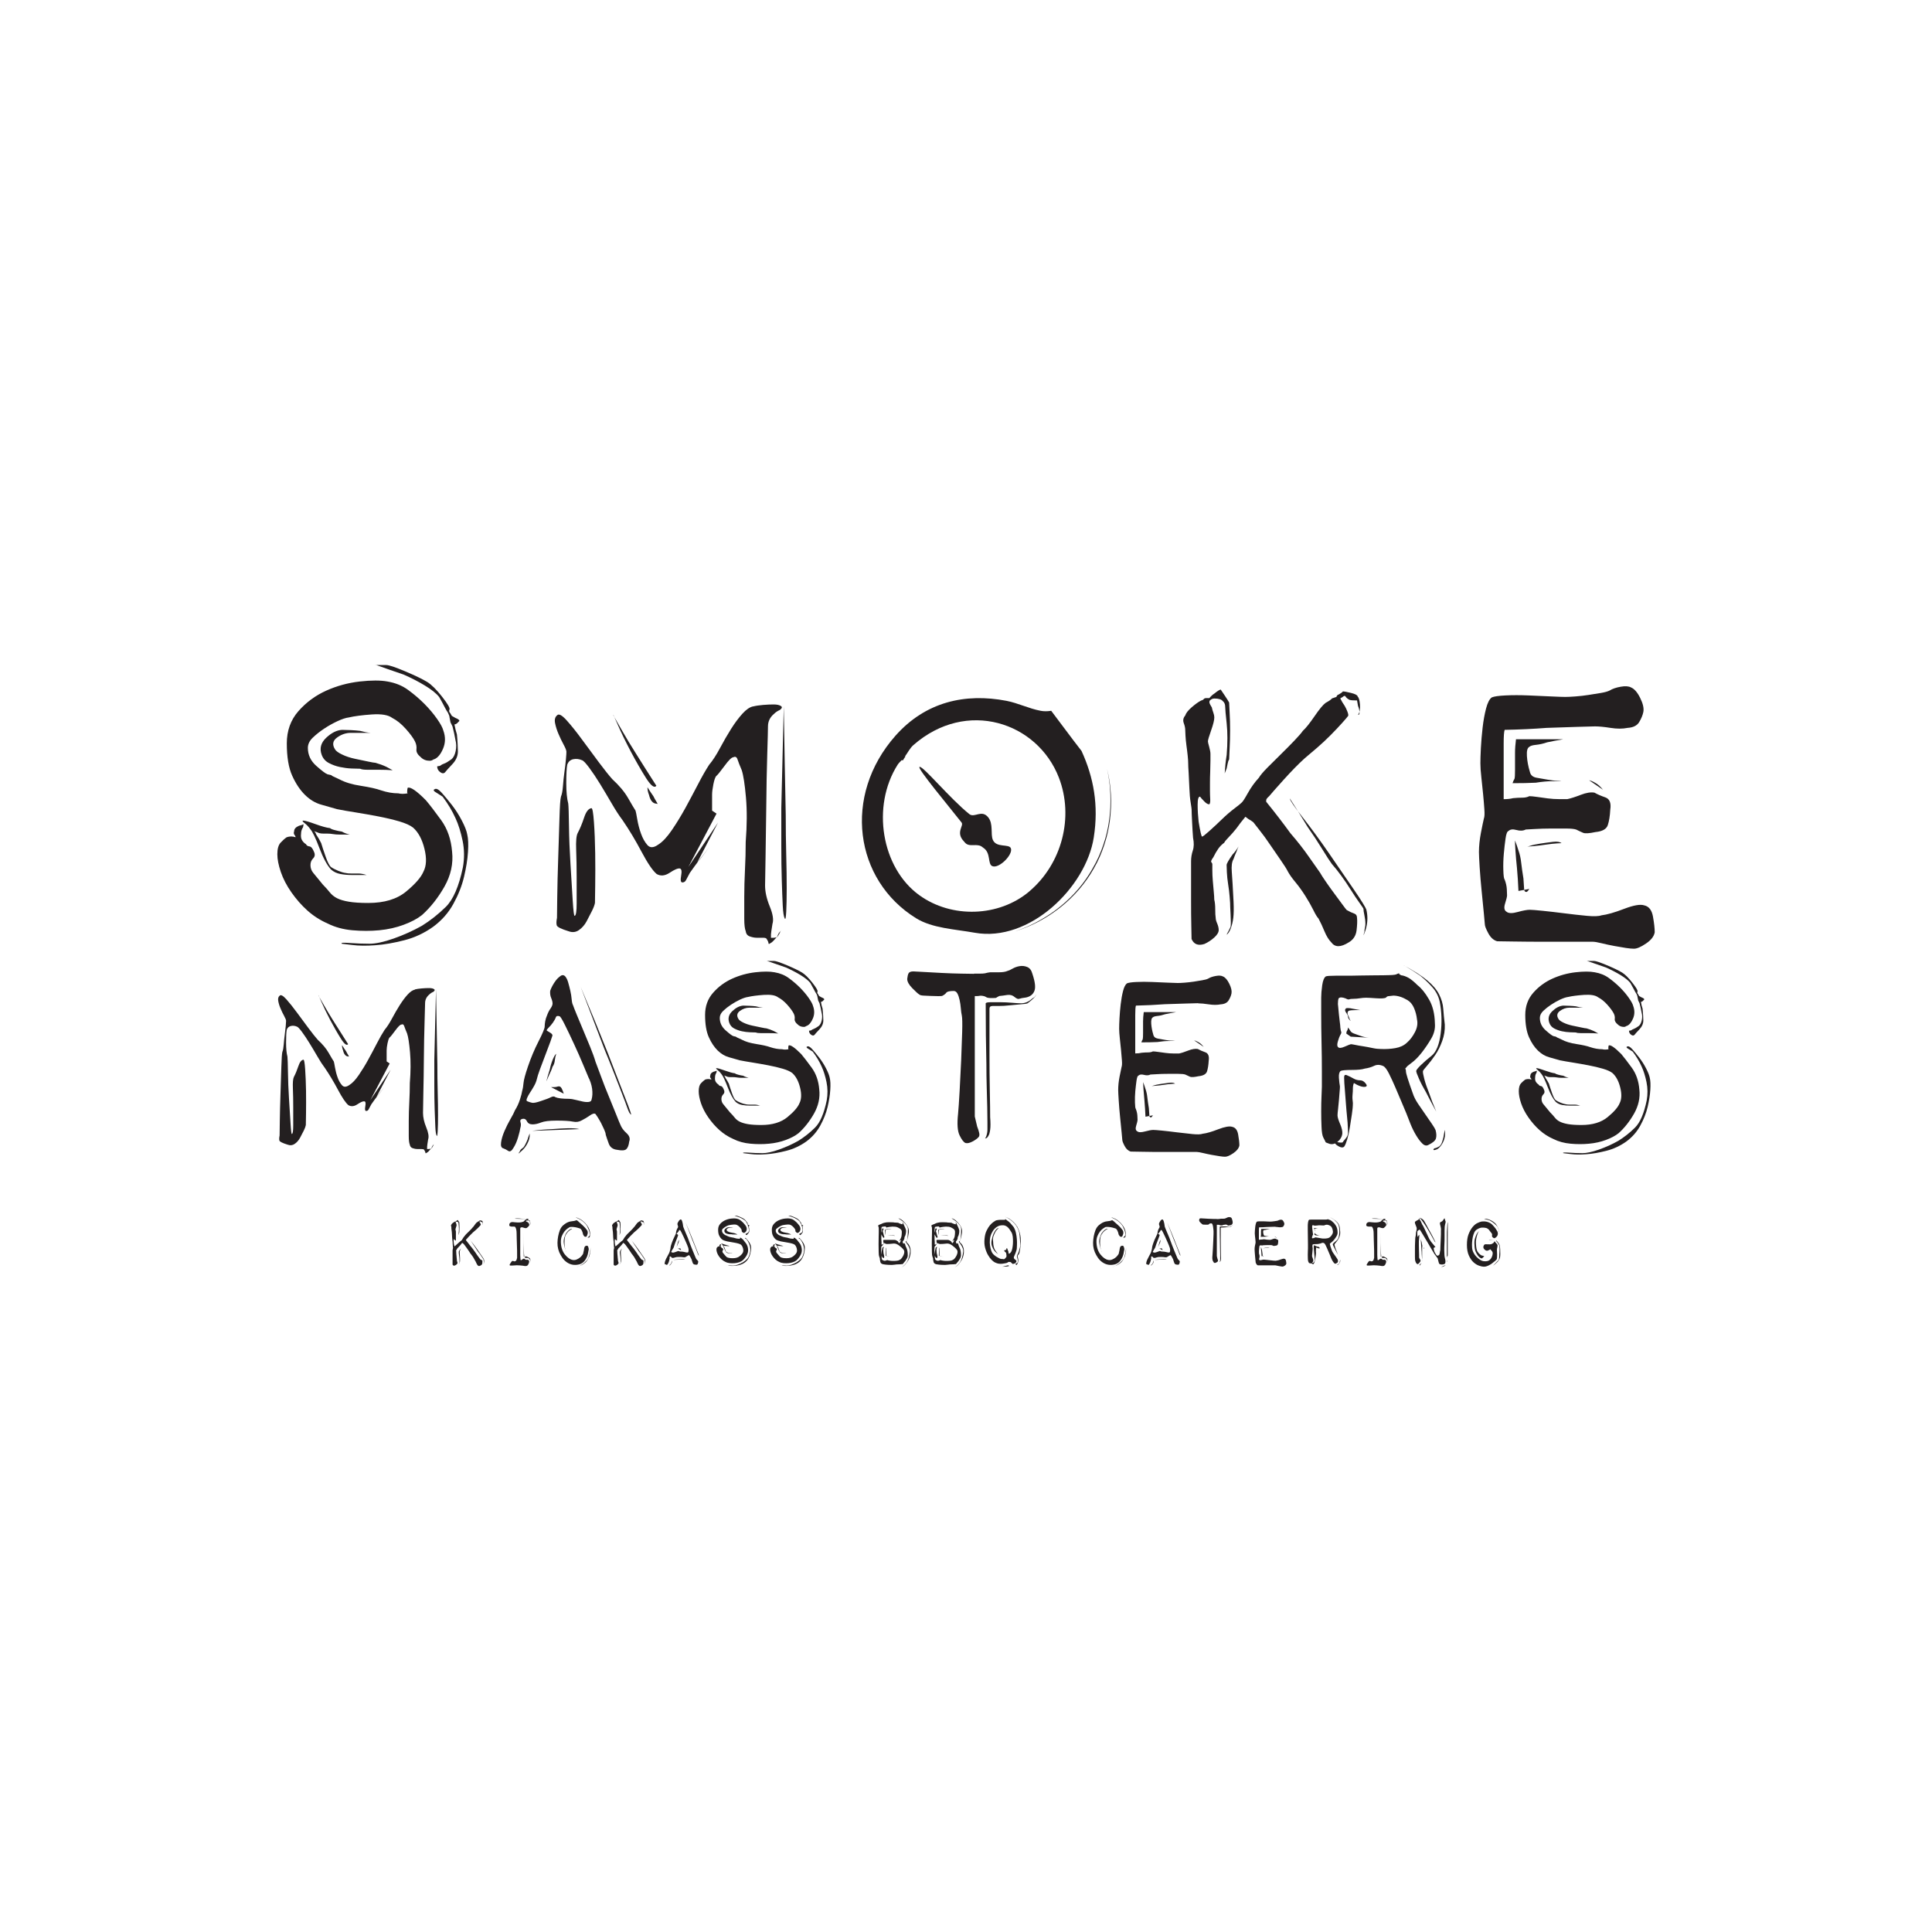 <?xml version="1.0" encoding="UTF-8"?><svg id="Laag_1" xmlns="http://www.w3.org/2000/svg" viewBox="0 0 400 400"><defs><style>.cls-1{fill:#231f20;}</style></defs><g><g><path class="cls-1" d="M89.8,157.2c-.27,.21-.55,.31-.82,.31-.75,0-1.36-.24-1.84-.72-.68-.55-.99-1.1-.92-1.65,.07-.55-.04-1.1-.31-1.65-.34-.69-.97-1.55-1.89-2.58-.92-1.03-1.86-1.79-2.81-2.27-.82-.62-2.23-.86-4.24-.72-2.01,.14-3.6,.35-4.75,.62-.61,.07-1.4,.33-2.35,.77-.96,.45-1.88,.96-2.76,1.55-.89,.59-1.67,1.21-2.35,1.86-.68,.65-1.02,1.36-1.02,2.12,0,1.45,.58,2.69,1.74,3.72,1.16,1.03,1.94,1.62,2.35,1.76,.68,.14,.95,.21,.82,.21s.41,.28,1.64,.83c1.16,.62,2.64,1.07,4.45,1.34,1.8,.28,3.19,.59,4.14,.93,1.23,.41,2.42,.62,3.58,.62,.54,.14,1.19,.14,1.94,0-.07-.07-.1-.14-.1-.21,0-.41,.03-.72,.1-.93,.27-.14,.73,.02,1.38,.46,.65,.45,1.45,1.15,2.4,2.12,.82,.96,1.87,2.34,3.17,4.13,1.29,1.79,2.04,3.96,2.25,6.51,.27,2.48-.26,4.89-1.58,7.23-1.33,2.34-2.88,4.3-4.65,5.89-.96,.76-2.22,1.43-3.78,2.01-1.57,.59-3.26,.96-5.06,1.14-1.81,.17-3.66,.17-5.57,0-1.91-.17-3.61-.64-5.11-1.39-1.57-.69-2.96-1.58-4.19-2.68-1.23-1.1-2.33-2.36-3.32-3.77-.99-1.41-1.72-2.82-2.2-4.23-.48-1.41-.72-2.63-.72-3.67,0-1.1,.22-1.89,.66-2.38,.44-.48,.87-.86,1.28-1.14,.61-.21,1.23-.21,1.84,0,0-.07-.04-.17-.1-.31-.27-.27-.34-.58-.2-.93,0-.48,.34-.86,1.02-1.14,.34-.07,.65-.17,.92-.31,0,.14-.04,.34-.1,.62-.27,.41-.41,.86-.41,1.34-.07,.55,0,1,.2,1.34,.2,.35,.48,.62,.82,.83,.14,.28,.37,.43,.72,.46,.34,.04,.65,.4,.92,1.08,.27,.55,.22,1.02-.15,1.39-.38,.38-.56,.84-.56,1.39,0,.62,.19,1.15,.56,1.6,.37,.45,1.04,1.26,1.99,2.43,.54,.55,1.02,1.08,1.43,1.6,.41,.52,.92,.93,1.53,1.24,.61,.31,1.43,.55,2.45,.72,1.02,.17,2.35,.26,3.99,.26,3.34,0,5.96-.79,7.87-2.38,1.91-1.58,3.1-2.96,3.58-4.13,.61-1.17,.68-2.74,.2-4.7-.48-1.96-1.26-3.42-2.35-4.39-.61-.48-1.57-.91-2.86-1.29-1.3-.38-2.74-.72-4.34-1.03-1.6-.31-3.17-.58-4.7-.83-1.53-.24-2.81-.46-3.83-.67-.96-.27-2.04-.58-3.27-.93-1.23-.34-2.35-1.01-3.37-2.01-1.02-1-1.91-2.32-2.66-3.98-.75-1.65-1.12-3.89-1.12-6.71,0-2.61,.8-4.84,2.4-6.66,1.6-1.82,3.51-3.23,5.72-4.23,2.21-1,4.53-1.63,6.95-1.91,2.42-.27,4.34-.27,5.78,0,1.64,.28,3.07,.86,4.29,1.76,1.23,.9,2.35,1.86,3.37,2.89,1.02,1.03,1.89,2.07,2.61,3.1,.72,1.03,1.14,1.82,1.28,2.38,.48,1.31,.46,2.57-.05,3.77-.51,1.21-1.14,1.95-1.89,2.22Zm-21.47,14.25c.14,.14,.46,.28,.97,.41,.51,.14,1,.24,1.48,.31,.48,.28,1.02,.48,1.64,.62h-2.04c-.55,0-1.02-.03-1.43-.1-.41-.07-.78-.1-1.12-.1h-.77c-.38,0-.7-.03-.97-.1-.48-.21-.85-.34-1.12-.41,.2,.07,.37,.31,.51,.72,.41,.62,.75,1.2,1.02,1.76,.2,.69,.51,1.62,.92,2.79,.41,1.17,.78,1.89,1.12,2.17,.41,.28,.9,.53,1.48,.77,.58,.24,1.11,.4,1.58,.46,.27,.07,.65,.1,1.12,.1h1.43c.54,0,1.12,.1,1.74,.31h-3.07c-.82,0-1.6-.07-2.35-.21-.75-.14-1.4-.45-1.94-.93-.82-.89-1.62-2.38-2.4-4.44-.78-2.07-1.42-3.37-1.89-3.92-.34-.48-.73-.89-1.18-1.24-.44-.34-.53-.52-.26-.52,.34,0,1.18,.24,2.5,.72,1.33,.48,2.33,.76,3.02,.83Zm12.98-11.98c-.89-.07-1.84-.1-2.86-.1h-2.35c-.75,0-1.26-.07-1.53-.21-.41,0-1.01-.02-1.79-.05-.78-.03-1.58-.14-2.4-.31-.82-.17-1.58-.45-2.3-.83-.72-.38-1.21-.95-1.48-1.7-.48-1.31-.17-2.48,.92-3.51,1.09-1.03,2.18-1.58,3.27-1.65,.48,0,1.09,.02,1.84,.05,.75,.04,1.4,.09,1.94,.16,.75,.21,1.46,.35,2.15,.41h-4.09c-1.02,0-1.98,.33-2.86,.98-.89,.65-1.02,1.46-.41,2.43,.2,.35,.7,.71,1.48,1.08,.78,.38,1.67,.67,2.66,.88,.99,.21,1.89,.4,2.71,.57,.82,.17,1.33,.26,1.53,.26,.75,.21,1.5,.48,2.25,.83l1.33,.72Zm8.69,3.92c.34-.21,.83,.05,1.48,.77,.65,.72,1.34,1.57,2.1,2.53,.75,.97,1.43,2.03,2.04,3.2,.61,1.17,.99,2.13,1.12,2.89,.2,.83,.26,2.03,.15,3.61-.1,1.58-.38,3.3-.82,5.16-.44,1.86-1.18,3.72-2.2,5.58-1.02,1.86-2.42,3.44-4.19,4.75-1.84,1.31-3.83,2.24-5.98,2.79-2.15,.55-4.14,.9-5.98,1.03-1.84,.14-3.44,.12-4.8-.05-1.36-.17-2.08-.26-2.15-.26-.27-.21,.29-.26,1.69-.15,1.4,.1,2.74,.15,4.04,.15s2.96-.36,5.01-1.08c2.04-.72,3.99-1.6,5.83-2.63,1.77-1.1,3.42-2.41,4.96-3.92,1.53-1.51,2.71-4.23,3.53-8.16,.34-1.86,.32-3.7-.05-5.52-.38-1.82-.87-3.39-1.48-4.7-.68-1.51-1.57-2.99-2.66-4.44l-1.12-.72c-.75-.41-.92-.69-.51-.83Zm1.12-4.85c.27-.21,.56-.36,.87-.46s.8-.4,1.48-.88c.41-.34,.7-.91,.87-1.7,.17-.79,.15-1.57-.05-2.32-.14-.83-.34-1.76-.61-2.79l-.41-.83-.2-1.03c0-.21-.1-.52-.31-.93-.27-.41-.53-.86-.77-1.34-.24-.48-.6-1.14-1.07-1.96-.61-.76-1.6-1.55-2.96-2.37-1.36-.83-2.83-1.58-4.4-2.27-1.84-.62-3.82-1.31-5.93-2.07,.07,.07,.27,.1,.61,.1h1.74c.54,0,1.84,.43,3.88,1.29,2.04,.86,3.58,1.6,4.6,2.22,.88,.55,1.91,1.57,3.07,3.05,1.16,1.48,1.67,2.36,1.53,2.63-.14,.28-.07,.55,.2,.83,.14,.28,.24,.45,.31,.52l.72,.41c.54,.21,.82,.41,.82,.62l-.51,.52c-.2,.14-.38,.21-.51,.21,.14,.76,.31,1.45,.51,2.07,.07,.69,.12,1.36,.15,2.01,.03,.65,.05,1.15,.05,1.5,0,.96-.39,1.86-1.18,2.68-.78,.83-1.28,1.38-1.48,1.65-.27,.28-.61,.26-1.02-.05-.41-.31-.61-.71-.61-1.19l.61-.1Z"/><path class="cls-1" d="M155.94,146.26c.54-.14,1.23-.24,2.04-.31,.82-.07,1.55-.1,2.2-.1s1.14,.1,1.48,.31c.34,.21,.27,.48-.2,.83-.48,.21-.89,.48-1.23,.83-.82,.69-1.23,1.55-1.23,2.58,0,.62-.05,2.57-.15,5.83-.1,3.27-.17,6.8-.2,10.58-.04,3.79-.09,7.32-.15,10.58-.07,3.27-.1,5.25-.1,5.94,0,1.31,.32,2.75,.97,4.34,.65,1.58,.83,2.79,.56,3.61-.2,1.24-.31,1.96-.31,2.17v.72h.31c.41,0,.75-.07,1.02-.21,.07-.07,.24-.34,.51-.83,.07-.27,.17-.45,.31-.52-.41,.35-.68,.76-.82,1.24-.75,.9-1.19,1.34-1.33,1.34-.34,.28-.51,.31-.51,.1s-.14-.52-.41-.93c-.07-.14-.32-.21-.77-.21h-1.28c-.41,0-.87-.09-1.38-.26-.51-.17-.8-.53-.87-1.08-.2-.48-.31-1.34-.31-2.58v-4.54c0-1.79,.05-3.67,.15-5.63,.1-1.96,.15-3.87,.15-5.73,.27-3.44,.29-6.52,.05-9.24-.24-2.72-.53-4.59-.87-5.63-.41-.96-.7-1.7-.87-2.22-.17-.52-.46-.67-.87-.46-.34,0-.96,.6-1.84,1.81-.89,1.21-1.47,1.91-1.74,2.12-.2,.28-.39,.84-.56,1.7-.17,.86-.26,1.57-.26,2.12v3.3l.92,.62-5.83,11.05,6.13-9.19-4.29,8.26,2.45-3.1-1.74,2.27c-.48,.55-.92,1.12-1.33,1.7-.41,.59-.72,1.02-.92,1.29-.34,.62-.6,1.1-.77,1.45-.17,.35-.43,.52-.77,.52s-.43-.46-.26-1.39c.17-.93,.08-1.43-.26-1.5-.41-.07-1.11,.22-2.1,.88-.99,.65-1.89,.74-2.71,.26-.82-.69-1.86-2.22-3.12-4.59-1.26-2.38-2.57-4.56-3.94-6.56-.68-.89-1.43-2.05-2.25-3.46-.82-1.41-1.62-2.75-2.4-4.03-.78-1.27-1.53-2.39-2.25-3.36-.72-.96-1.21-1.48-1.48-1.55-.61-.27-1.23-.34-1.84-.21-.61,.14-1.02,.52-1.23,1.14-.14,.76-.2,2.03-.2,3.82s.14,3.2,.41,4.23c.07,.62,.12,2.17,.15,4.65,.03,2.48,.14,5.1,.31,7.85,.17,2.75,.32,5.25,.46,7.49,.14,2.24,.27,3.32,.41,3.25,.27-.07,.41-.93,.41-2.58v-5.47c0-2-.04-3.87-.1-5.63-.07-1.76,.03-2.91,.31-3.46,.48-.89,.92-1.96,1.33-3.2,.41-1.24,.92-1.89,1.53-1.96,.2,0,.37,.96,.51,2.89,.14,1.93,.22,4.08,.26,6.45,.03,2.38,.03,4.61,0,6.71-.04,2.1-.05,3.29-.05,3.56-.07,.41-.27,.96-.61,1.65-.34,.69-.72,1.41-1.12,2.17-.41,.76-.94,1.36-1.58,1.81-.65,.45-1.35,.53-2.1,.26-1.57-.48-2.4-.89-2.5-1.24-.1-.34-.09-.86,.05-1.55,0-.34,.02-1.76,.05-4.23,.03-2.48,.1-5.18,.2-8.11,.1-2.92,.19-5.66,.26-8.21,.07-2.55,.17-4.06,.31-4.54,.2-.48,.34-1.2,.41-2.17,.07-.96,.17-1.94,.31-2.94,.14-1,.24-1.87,.31-2.63,.07-.76,.1-1.27,.1-1.55s-.19-.76-.56-1.45c-.38-.69-.73-1.43-1.07-2.22-.34-.79-.58-1.55-.72-2.27-.14-.72,0-1.26,.41-1.6,.34-.41,1-.07,1.99,1.03,.99,1.1,2.06,2.44,3.22,4.03,1.16,1.58,2.32,3.15,3.48,4.7,1.16,1.55,2.08,2.7,2.76,3.46,1.43,1.31,2.52,2.62,3.27,3.92,.75,1.31,1.26,2.17,1.53,2.58,.07,.21,.19,.81,.36,1.81,.17,1,.42,1.98,.77,2.94,.34,.96,.78,1.76,1.33,2.38,.54,.62,1.29,.59,2.25-.1,.88-.55,1.82-1.55,2.81-3,.99-1.45,1.92-2.98,2.81-4.59,.88-1.62,1.75-3.25,2.61-4.9,.85-1.65,1.62-2.99,2.3-4.03,.75-.89,1.5-2.05,2.25-3.46,.75-1.41,1.52-2.74,2.3-3.98,.78-1.24,1.57-2.29,2.35-3.15,.78-.86,1.52-1.36,2.2-1.5Zm-20.04,16.42c-.41,.55-1.12,.02-2.15-1.6-1.02-1.62-2.08-3.46-3.17-5.52-1.09-2.07-1.99-3.92-2.71-5.58-.72-1.65-1.01-2.27-.87-1.86,.27,.48,.85,1.5,1.74,3.05,.89,1.55,1.87,3.19,2.96,4.9,1.29,2.07,2.69,4.27,4.19,6.61Zm.1,3.72c-.82,0-1.36-.62-1.64-1.86-.2-.48-.31-1-.31-1.55,.48,.76,.88,1.38,1.23,1.86,.2,.41,.42,.81,.66,1.19,.24,.38,.26,.5,.05,.36Zm26.27-20.14c.14,8.47,.27,15.97,.41,22.51,0,2.75,.03,5.47,.1,8.16,.07,2.68,.1,5.03,.1,7.02s-.04,3.61-.1,4.85c-.07,1.24-.17,1.69-.31,1.34-.2-.34-.34-1.22-.41-2.63-.07-1.41-.14-3.17-.2-5.27-.07-2.1-.1-4.46-.1-7.07v-7.85c.14-6.26,.31-13.29,.51-21.06Z"/><path class="cls-1" d="M281.06,144.19c.27,.21,.44,.77,.51,1.7,.07,.93-.07,1.64-.41,2.12,.2,0,.31-.14,.31-.41,0-.48-.1-.96-.31-1.45l-.2-1.14h-.41c-.48,0-.85-.03-1.12-.1-.41-.21-.68-.43-.82-.67-.14-.24-.34-.22-.61,.05l-.51,.31c.27,.55,.58,1.07,.92,1.55,.2,.34,.39,.74,.56,1.19,.17,.45,.22,.74,.15,.88-.2,.28-.63,.77-1.28,1.5-.65,.72-1.41,1.53-2.3,2.43-.89,.9-1.82,1.77-2.81,2.63-.99,.86-1.86,1.6-2.61,2.22-1.3,1.17-2.76,2.67-4.4,4.49-1.64,1.82-2.62,2.94-2.96,3.36-.41,.35-.61,.62-.61,.83v.31c1.84,2.27,3.51,4.44,5.01,6.51,1.43,1.65,2.73,3.3,3.88,4.96,1.16,1.65,1.91,2.72,2.25,3.2,.27,.48,.68,1.12,1.23,1.91,.54,.79,1.12,1.6,1.74,2.43,.61,.83,1.16,1.57,1.64,2.22,.48,.66,.78,1.05,.92,1.19,.61,.35,1.13,.59,1.53,.72,.41,.14,.61,.45,.61,.93,.07,.62,.03,1.48-.1,2.58-.14,1.1-.68,1.93-1.64,2.48-1.64,1.03-2.83,1.03-3.58,0-.55-.55-1.02-1.33-1.43-2.32-.41-1-.82-1.87-1.23-2.63-.27-.27-.63-.86-1.07-1.76-.44-.89-.99-1.86-1.64-2.89-.65-1.03-1.33-1.98-2.04-2.84-.72-.86-1.24-1.6-1.58-2.22-.27-.55-.78-1.36-1.53-2.43-.75-1.07-1.48-2.13-2.2-3.2-.72-1.07-1.41-2.03-2.1-2.89-.68-.86-1.12-1.43-1.33-1.7-.27-.21-.53-.38-.77-.52-.24-.14-.39-.24-.46-.31l-.41-.31c-.75,.9-1.36,1.69-1.84,2.38-.55,.69-1.07,1.29-1.58,1.81-.51,.52-.84,.91-.97,1.19-.48,.35-.89,.76-1.23,1.24-.34,.48-.68,1.07-1.02,1.76-.41,.55-.55,.9-.41,1.03,.14,.14,.2,.28,.2,.41v1.24c0,.69,.03,1.43,.1,2.22,.07,.79,.14,1.55,.2,2.27,.07,.72,.1,1.26,.1,1.6,.14,.55,.2,1.22,.2,2.01s.03,1.39,.1,1.81c0,.28,.1,.66,.31,1.14,.2,.48,.31,.93,.31,1.34,0,.48-.31,1-.92,1.55-.61,.55-1.29,1-2.04,1.34-1.3,.41-2.18,.07-2.66-1.03,0-.21-.02-1.1-.05-2.68-.04-1.58-.05-3.3-.05-5.16v-8.26c0-.76,.12-1.5,.36-2.22,.24-.72,.26-1.6,.05-2.63-.07-.89-.14-2-.2-3.3-.07-1.31-.1-2.17-.1-2.58,0-.14-.07-.62-.2-1.45-.14-.83-.22-1.79-.26-2.89-.04-1.1-.09-2.15-.15-3.15-.07-1-.1-1.7-.1-2.12,0-.34-.03-.84-.1-1.5-.07-.65-.15-1.36-.26-2.12-.1-.76-.17-1.45-.2-2.07-.03-.62-.05-1-.05-1.14,0-.41-.1-.89-.31-1.45-.2-.55-.1-1.07,.31-1.55,.14-.48,.58-1.05,1.33-1.7,.75-.65,1.4-1.12,1.94-1.39,.27-.07,.46-.17,.56-.31,.1-.14,.29-.21,.56-.21h.61c.34-.41,.68-.72,1.02-.93,.68-.55,1.13-.83,1.33-.83,.14,.21,.42,.64,.87,1.29,.44,.66,.73,1.12,.87,1.39,0,.21,.03,.9,.1,2.07,.07,1.17,.1,2.41,.1,3.72s-.04,2.57-.1,3.77c-.07,1.21-.1,1.95-.1,2.22-.14,.21-.24,.5-.31,.88-.07,.38-.14,.71-.2,.98-.2,.48-.34,.83-.41,1.03,.07-1.24,.2-2.51,.41-3.82,.2-2.48,.2-4.65,0-6.51s-.31-3.03-.31-3.51-.17-.86-.51-1.14c-.27-.34-.85-.52-1.74-.52-.34,0-.65,.14-.92,.41-.07,.07-.1,.21-.1,.41,.07,.28,.24,.62,.51,1.03,.07,.35,.17,.71,.31,1.08,.14,.38,.2,.71,.2,.98,0,.55-.22,1.45-.66,2.69-.44,1.24-.66,2-.66,2.27,0,.14,.08,.52,.26,1.14,.17,.62,.26,1.1,.26,1.45v1.39c0,.72-.02,1.5-.05,2.32-.04,.83-.05,1.64-.05,2.43v1.5c0,.62,.02,1.19,.05,1.7,.03,.52-.02,.88-.15,1.08-.27,.07-.63-.12-1.07-.57-.44-.45-.73-.77-.87-.98-.34-.07-.51,.48-.51,1.65s.07,2.34,.2,3.51c.34,2.07,.58,3.1,.72,3.1s.63-.38,1.48-1.14c.85-.76,1.72-1.57,2.61-2.43,.88-.86,1.74-1.6,2.56-2.22,.82-.62,1.33-1.03,1.53-1.24,.2-.14,.63-.79,1.28-1.96,.65-1.17,1.41-2.24,2.3-3.2,.27-.48,.87-1.19,1.79-2.12s1.86-1.86,2.81-2.79c.95-.93,1.87-1.86,2.76-2.79,.89-.93,1.46-1.6,1.74-2.01,.61-.55,1.41-1.55,2.4-2.99,.99-1.45,1.75-2.38,2.3-2.79,.75-.41,1.19-.72,1.33-.93l.92-.31c.07-.27,.24-.45,.51-.52,.48-.27,.75-.48,.82-.62,.27,0,.83,.1,1.69,.31,.85,.21,1.31,.45,1.38,.72Zm-24.64,31.08c-.14,.28-.27,.62-.41,1.03-.07,.14-.17,.38-.31,.72-.14,.34-.24,.62-.31,.83-.34,.55-.46,1.45-.36,2.68,.1,1.24,.22,3.27,.36,6.09,.07,1.45,.05,2.58-.05,3.41-.1,.83-.29,1.58-.56,2.27-.2,.55-.48,.96-.82,1.24,.07-.21,.17-.41,.31-.62l.51-1.03c.07-.41,.07-1.26,0-2.53-.07-1.27-.1-2.08-.1-2.43,0-.07-.04-.52-.1-1.34-.07-.83-.17-1.67-.31-2.53-.14-.86-.22-1.69-.26-2.48-.04-.79-.05-1.29-.05-1.5,0-.27,.41-1,1.23-2.17,.41-.41,.82-.96,1.23-1.65Zm10.63-9.91c.07,.41,.95,1.7,2.66,3.87,1.7,2.17,3.49,4.61,5.37,7.33,1.87,2.72,3.61,5.25,5.21,7.59,1.6,2.34,2.47,3.75,2.61,4.23,.27,1.17,.27,2.34,0,3.51-.14,.62-.34,1.21-.61,1.76,0-.07,.07-.31,.2-.72,0-.27,.03-.55,.1-.83,.07-.27,.1-.55,.1-.83,0-.55-.07-1.14-.2-1.76-.14-.62-.2-1.07-.2-1.34,0-.07-.27-.48-.82-1.24-.55-.76-1.14-1.65-1.79-2.68-.65-1.03-1.31-2.01-1.99-2.94-.68-.93-1.33-1.74-1.94-2.43-.41-.55-1.09-1.6-2.04-3.15-.96-1.55-1.94-3.05-2.96-4.49-1.16-1.93-2.39-3.89-3.68-5.89Z"/><path class="cls-1" d="M330.23,150.39c-.48,0-1.7,.04-3.68,.1-1.98,.07-4.09,.14-6.34,.21-2.66,.21-5.56,.35-8.69,.41-.14,.41-.2,1.36-.2,2.84v11.51c.75,0,1.4-.07,1.94-.21,.68-.07,1.31-.1,1.89-.1s1.07-.1,1.48-.31c.34,0,.87,.05,1.58,.15,.72,.1,1.46,.21,2.25,.31,.78,.1,1.57,.15,2.35,.15h1.69c.68-.14,1.6-.43,2.76-.88,1.16-.45,2.11-.6,2.86-.46,.61,.35,1.36,.67,2.25,.98,.88,.31,1.23,1.15,1.02,2.53-.07,1.31-.24,2.38-.51,3.2-.27,.83-1.12,1.31-2.56,1.45-1.3,.28-2.15,.33-2.56,.15-.41-.17-.89-.4-1.43-.67-.41-.14-1.11-.21-2.1-.21h-3.22c-1.16,0-2.25,.04-3.27,.1-1.02,.07-1.64,.1-1.84,.1-.55,.28-1.19,.31-1.94,.1-.75-.21-1.3-.14-1.64,.21-.27,.07-.48,.59-.61,1.55-.14,.96-.26,2.01-.36,3.15-.1,1.14-.14,2.27-.1,3.41,.03,1.14,.12,1.77,.26,1.91,.27,.69,.42,1.36,.46,2.01,.03,.66,.05,1.08,.05,1.29,0,.28-.14,.84-.41,1.7-.27,.86-.17,1.43,.31,1.7,.41,.35,1.18,.36,2.3,.05,1.12-.31,1.96-.46,2.5-.46,.41,0,1.29,.07,2.66,.21,1.36,.14,2.86,.31,4.5,.52,1.64,.21,3.19,.38,4.65,.52,1.46,.14,2.47,.1,3.02-.1,1.16-.14,2.72-.58,4.7-1.34,1.98-.76,3.37-1,4.19-.72,.95,.21,1.55,.98,1.79,2.32,.24,1.34,.36,2.43,.36,3.25-.14,.83-.73,1.6-1.79,2.32-1.06,.72-1.89,1.08-2.5,1.08-.41,0-.96-.05-1.64-.15-.68-.1-1.48-.24-2.4-.41-.92-.17-1.81-.36-2.66-.57-.85-.21-1.45-.31-1.79-.31h-9.97c-2.35,0-4.5-.02-6.44-.05-1.94-.03-3.08-.05-3.42-.05-.75-.21-1.36-.76-1.84-1.65-.48-.89-.72-1.51-.72-1.86,0-.07-.07-.81-.2-2.22-.14-1.41-.29-2.96-.46-4.65-.17-1.69-.31-3.32-.41-4.9-.1-1.58-.15-2.65-.15-3.2,0-1.24,.14-2.56,.41-3.98,.27-1.41,.48-2.39,.61-2.94,.14-.34,.17-1,.1-1.96-.07-.96-.15-2-.26-3.1-.1-1.1-.22-2.25-.36-3.46-.14-1.2-.2-2.18-.2-2.94s.03-1.81,.1-3.15c.07-1.34,.19-2.75,.36-4.23,.17-1.48,.41-2.8,.72-3.98,.31-1.17,.7-1.93,1.18-2.27,.48-.21,1.43-.34,2.86-.41,1.43-.07,3-.07,4.7,0,1.7,.07,3.29,.14,4.75,.21,1.46,.07,2.44,.1,2.91,.1s1.18-.03,2.1-.1c.92-.07,1.82-.17,2.71-.31,.89-.14,1.74-.27,2.56-.41,.82-.14,1.43-.31,1.84-.52,.54-.34,1.29-.6,2.25-.77,.95-.17,1.67-.12,2.15,.15,.68,.28,1.31,1,1.89,2.17,.58,1.17,.8,2.13,.66,2.89-.14,.69-.43,1.39-.87,2.12-.44,.72-1.24,1.12-2.4,1.19-1.02,.21-2.2,.21-3.53,0-1.33-.21-2.4-.31-3.22-.31Zm-6.64,2.68c-1.23,.21-2.32,.41-3.27,.62-.82,.28-1.58,.45-2.3,.52-.72,.07-1.17,.21-1.38,.41-.41,.21-.58,.84-.51,1.91,.07,1.07,.27,2.15,.61,3.25,.14,.69,.6,1.1,1.38,1.24,.78,.14,1.57,.28,2.35,.41,.78,.14,1.46,.21,2.04,.21s.83,0,.77,0c-.27,.07-.9,.1-1.89,.1s-2.13,.1-3.42,.31c-1.36,.07-2.96,.1-4.81,.1,.07-.27,.2-.58,.41-.93,.07-.27,.1-.89,.1-1.86v-3.51c0-.83,.07-1.76,.2-2.79h9.71Zm-9.92,20.96c.27,.69,.51,1.38,.72,2.07,.27,.76,.46,1.6,.56,2.53,.1,.93,.26,2.01,.46,3.25,.07,1.17,.12,1.93,.15,2.27,.03,.35,.19,.52,.46,.52,.14,0,.34-.21,.61-.62l-2.25,.41c-.07-1.65-.17-3.23-.31-4.75-.14-1.31-.24-2.49-.31-3.56-.07-1.07-.1-1.77-.1-2.12Zm2.56,1.24c-.14,.07,.05,.02,.56-.15,.51-.17,1.21-.33,2.1-.46,.89-.14,1.75-.26,2.61-.36,.85-.1,1.45-.02,1.79,.26,.07,0-.22,.02-.87,.05-.65,.04-1.43,.12-2.35,.26-.92,.14-1.77,.24-2.56,.31-.78,.07-1.21,.1-1.28,.1Zm12.78-13.73c.34,.07,.75,.24,1.23,.52,.54,.28,1.09,.76,1.64,1.45l-2.86-1.96Z"/></g><g id="fsk88L.tif"><g><path class="cls-1" d="M223.91,155.46c-2.13-2.73-4.17-5.54-6.27-8.3-.75,.13-1.56,.13-2.19,0-2.41-.45-4.65-1.59-7.06-2.06-8.57-1.65-16.78,.2-23,7.23-10.96,12.4-8.5,29.89,4.29,37.79,3.35,2.07,7.99,2.25,12.11,2.99,11.37,2.04,23.04-9.4,24.66-19.71,1.05-6.67-.02-12.47-2.55-17.97Zm-10.78,29.08c-6.29,5.33-16.11,5.65-22.81,.79-7.83-5.67-9.94-18.4-4.47-27.01,.22-.34,.54-.62,.82-.93l.29,.02c.14-.27,.3-.52,.48-.76l-.05-.07c.57-.78,1.01-1.7,1.71-2.31,11.01-9.66,25.69-4.75,30.13,6.73,3.16,8.19,.61,17.84-6.1,23.53Z"/><path class="cls-1" d="M190.39,158.78c-.73,.05,6.25,8.39,8.69,11.51,.54,.69-1.3,2.03,.48,3.9,.33,.34,.52,.86,1.91,.79,1.6-.09,1.77,.33,2.09,.53,1.68,1.06,.85,3.4,1.9,3.82,1.38,.56,4.32-2.4,3.83-3.7-.38-.98-3-.04-3.73-1.74-.52-1.19,.15-3.31-.97-4.68-1.37-1.68-2.83,.2-3.9-.66-4-3.21-9.45-9.84-10.28-9.78Z"/></g></g><g><path class="cls-1" d="M85.9,204.85c.38-.09,.85-.17,1.41-.21,.56-.05,1.07-.07,1.52-.07s.79,.07,1.02,.21c.23,.14,.19,.33-.14,.57-.33,.14-.61,.33-.85,.57-.56,.48-.85,1.07-.85,1.78,0,.43-.04,1.77-.11,4.02-.07,2.26-.12,4.69-.14,7.3-.02,2.61-.06,5.05-.11,7.3-.05,2.26-.07,3.62-.07,4.1,0,.9,.22,1.9,.67,2.99,.45,1.09,.58,1.92,.39,2.49-.14,.85-.21,1.35-.21,1.5v.5h.21c.28,0,.52-.05,.71-.14,.05-.05,.16-.24,.35-.57,.05-.19,.12-.31,.21-.36-.28,.24-.47,.52-.56,.85-.52,.62-.82,.93-.92,.93-.24,.19-.35,.21-.35,.07s-.09-.36-.28-.64c-.05-.09-.22-.14-.53-.14h-.88c-.28,0-.6-.06-.95-.18-.35-.12-.55-.37-.6-.75-.14-.33-.21-.93-.21-1.78v-3.13c0-1.23,.04-2.53,.11-3.88,.07-1.35,.11-2.67,.11-3.95,.19-2.37,.2-4.5,.04-6.37-.17-1.88-.36-3.17-.6-3.88-.28-.66-.48-1.18-.6-1.53-.12-.36-.32-.46-.6-.32-.24,0-.66,.42-1.27,1.25-.61,.83-1.01,1.32-1.2,1.46-.14,.19-.27,.58-.39,1.17-.12,.59-.18,1.08-.18,1.46v2.28l.63,.43-4.02,7.62,4.23-6.34-2.96,5.7,1.69-2.14-1.2,1.57c-.33,.38-.63,.77-.92,1.17-.28,.4-.49,.7-.63,.89-.24,.43-.41,.76-.53,1-.12,.24-.29,.36-.53,.36s-.29-.32-.18-.96c.12-.64,.06-.98-.18-1.03-.28-.05-.76,.15-1.45,.61-.68,.45-1.3,.51-1.87,.18-.56-.47-1.28-1.53-2.15-3.17-.87-1.64-1.77-3.14-2.71-4.52-.47-.62-.99-1.41-1.55-2.39-.56-.97-1.12-1.9-1.66-2.78-.54-.88-1.06-1.65-1.55-2.32-.49-.66-.84-1.02-1.02-1.07-.42-.19-.85-.24-1.27-.14-.42,.1-.71,.36-.85,.78-.1,.52-.14,1.4-.14,2.64s.09,2.21,.28,2.92c.05,.43,.08,1.5,.11,3.21,.02,1.71,.09,3.51,.21,5.41,.12,1.9,.22,3.62,.32,5.16,.09,1.54,.19,2.29,.28,2.24,.19-.05,.28-.64,.28-1.78v-3.77c0-1.38-.02-2.67-.07-3.88-.05-1.21,.02-2.01,.21-2.39,.33-.62,.63-1.35,.92-2.21,.28-.85,.63-1.31,1.06-1.35,.14,0,.26,.67,.35,1.99,.09,1.33,.15,2.81,.18,4.45,.02,1.64,.02,3.18,0,4.63-.02,1.45-.04,2.27-.04,2.46-.05,.28-.19,.67-.42,1.14-.24,.48-.49,.97-.78,1.5-.28,.52-.65,.94-1.09,1.25-.45,.31-.93,.37-1.45,.18-1.08-.33-1.66-.62-1.73-.85-.07-.24-.06-.59,.04-1.07,0-.24,.01-1.21,.04-2.92,.02-1.71,.07-3.57,.14-5.59,.07-2.02,.13-3.91,.18-5.66,.05-1.76,.12-2.8,.21-3.13,.14-.33,.23-.83,.28-1.5,.05-.66,.12-1.34,.21-2.03,.09-.69,.16-1.29,.21-1.82,.05-.52,.07-.88,.07-1.07s-.13-.52-.39-1c-.26-.47-.51-.98-.74-1.53-.24-.54-.4-1.07-.49-1.57-.09-.5,0-.87,.28-1.1,.23-.28,.69-.05,1.38,.71,.68,.76,1.42,1.69,2.22,2.78,.8,1.09,1.6,2.17,2.4,3.24,.8,1.07,1.43,1.86,1.9,2.39,.99,.9,1.74,1.8,2.26,2.71,.52,.9,.87,1.5,1.06,1.78,.05,.14,.13,.56,.25,1.25,.12,.69,.29,1.37,.53,2.03,.23,.67,.54,1.21,.92,1.64,.38,.43,.89,.4,1.55-.07,.61-.38,1.26-1.07,1.94-2.07,.68-1,1.33-2.05,1.94-3.17,.61-1.11,1.21-2.24,1.8-3.38,.59-1.14,1.12-2.07,1.59-2.78,.52-.62,1.03-1.41,1.55-2.39,.52-.97,1.05-1.89,1.59-2.74,.54-.85,1.08-1.58,1.62-2.17,.54-.59,1.05-.94,1.52-1.03Zm-13.82,11.32c-.28,.38-.78,.01-1.48-1.1-.71-1.12-1.43-2.39-2.19-3.81-.75-1.42-1.37-2.71-1.87-3.85-.49-1.14-.69-1.57-.6-1.28,.19,.33,.59,1.03,1.2,2.1,.61,1.07,1.29,2.2,2.04,3.38,.89,1.42,1.86,2.94,2.89,4.56Zm.07,2.56c-.56,0-.94-.43-1.13-1.28-.14-.33-.21-.69-.21-1.07,.33,.52,.61,.95,.85,1.28,.14,.28,.29,.56,.46,.82,.16,.26,.18,.35,.04,.25Zm18.12-13.89c.09,5.84,.19,11.02,.28,15.53,0,1.9,.02,3.77,.07,5.63,.05,1.85,.07,3.47,.07,4.84s-.02,2.49-.07,3.35c-.05,.85-.12,1.16-.21,.93-.14-.24-.24-.84-.28-1.82-.05-.97-.09-2.18-.14-3.63-.05-1.45-.07-3.07-.07-4.88v-5.41c.09-4.32,.21-9.16,.35-14.53Z"/><path class="cls-1" d="M104.23,237.76c-.42-.09-.59-.5-.49-1.21,.09-.71,.33-1.51,.71-2.39,.38-.88,.79-1.7,1.23-2.46,.45-.76,.76-1.38,.95-1.85,.42-.66,.76-1.4,1.02-2.21,.26-.81,.41-1.4,.46-1.78,.14-.47,.23-1.02,.28-1.64,.05-.62,.35-1.76,.92-3.42,.61-1.8,1.34-3.54,2.19-5.2,.85-1.66,1.27-2.68,1.27-3.06,0-.33,.04-.7,.11-1.1,.07-.4,.2-.82,.39-1.25,.19-.52,.42-.99,.71-1.39,.28-.4,.42-.75,.42-1.03,0-.33-.1-.71-.28-1.14-.19-.43-.26-.93-.21-1.5,.09-.28,.25-.63,.46-1.03,.21-.4,.46-.78,.74-1.14,.28-.36,.59-.65,.92-.89,.33-.24,.63-.24,.92,0,.28,.29,.5,.71,.67,1.28,.16,.57,.32,1.16,.46,1.78,.14,.62,.23,1.21,.28,1.78,.05,.57,.14,.97,.28,1.21,.09,.28,.34,.91,.74,1.89,.4,.97,.85,2.04,1.34,3.21,.49,1.16,.99,2.35,1.48,3.56,.49,1.21,.86,2.22,1.09,3.03,.28,.71,.67,1.75,1.16,3.1,.49,1.35,1.02,2.71,1.59,4.06,.56,1.35,1.07,2.6,1.52,3.74,.45,1.14,.74,1.85,.88,2.14,.23,.62,.66,1.2,1.27,1.75,.61,.55,.8,1.13,.56,1.75-.09,.76-.29,1.28-.6,1.57-.31,.28-.93,.33-1.87,.14-.89-.09-1.48-.52-1.76-1.28-.28-.76-.49-1.38-.63-1.85,0-.24-.11-.59-.32-1.07-.21-.47-.42-.91-.63-1.32-.21-.4-.45-.81-.7-1.21-.26-.4-.41-.63-.46-.68-.24-.19-.62-.09-1.16,.29-.54,.38-1.09,.71-1.66,1-.56,.33-1.19,.43-1.87,.28-.68-.14-1.8-.21-3.35-.21s-2.59,.13-3.24,.39c-.66,.26-1.25,.39-1.76,.39-.56,0-.95-.21-1.16-.64-.21-.43-.53-.59-.95-.5-.38,.1-.51,.32-.39,.68,.12,.36,.11,.77-.04,1.25-.05,.38-.2,1.01-.46,1.89-.26,.88-.58,1.6-.95,2.17-.38,.67-.74,.88-1.09,.64-.35-.24-.67-.4-.95-.5Zm5.43-3.06c.09,.85-.21,1.78-.92,2.78-.28,.38-.73,.83-1.34,1.35,0-.14,.07-.28,.21-.43,.05-.19,.14-.34,.28-.46,.14-.12,.31-.25,.49-.39,.23-.28,.52-.83,.85-1.64,.09-.33,.23-.74,.42-1.21Zm12.13-11.75c-.14-.33-.49-1.18-1.06-2.53-.56-1.35-1.19-2.77-1.87-4.24-.68-1.47-1.3-2.78-1.87-3.92-.56-1.14-.94-1.76-1.13-1.85-.42-.14-.68-.07-.78,.21-.09,.28-.31,.67-.63,1.14-.28,.38-.59,.74-.92,1.07-.33,.33-.42,.52-.28,.57,.23,.14,.48,.3,.74,.46,.26,.17,.39,.34,.39,.53,0,.05-.14,.46-.42,1.25-.28,.78-.62,1.69-1.02,2.71-.4,1.02-.78,2.02-1.13,2.99-.35,.97-.58,1.67-.67,2.1-.1,.43-.28,.89-.56,1.39-.28,.5-.56,.96-.85,1.39-.28,.43-.49,.82-.63,1.17-.14,.36-.12,.56,.07,.61,.33,.14,.66,.25,.99,.32,.33,.07,.96-.06,1.9-.39,.89-.29,1.55-.53,1.97-.75,.42-.21,.73-.22,.92-.04,.52,.24,1.48,.36,2.89,.36,.33,0,.76,.07,1.3,.21,.54,.14,1.06,.26,1.55,.36,.49,.1,.9,.12,1.23,.07,.33-.05,.52-.21,.56-.5,.19-.66,.22-1.41,.11-2.24-.12-.83-.39-1.65-.81-2.46Zm-11.63,11.18c1.41-.19,2.8-.31,4.16-.36,1.13-.09,2.21-.15,3.24-.18,1.03-.02,1.83,.04,2.4,.18l-9.8,.36Zm2.96-10.26c.19-.76,.42-1.57,.7-2.42,.14-.71,.34-1.39,.6-2.03,.26-.64,.5-1.06,.74-1.25-.14,.47-.24,.9-.28,1.28-.05,.57-.21,1.04-.49,1.42-.05,.19-.14,.45-.28,.78-.14,.33-.31,.69-.49,1.07l-.49,1.14Zm.99,1.21h.56c.33,0,.61-.05,.85-.14,.33-.09,.59,.05,.78,.43,.19,.38,.33,.74,.42,1.07l-2.61-1.35Zm16.5,5.63c-.19-.05-.42-.47-.71-1.28-.28-.81-.66-1.82-1.13-3.03-.47-1.21-1.01-2.6-1.62-4.17-.61-1.57-1.27-3.21-1.97-4.91-1.46-3.8-3.1-8.12-4.94-12.96,2.16,5.13,4.04,9.71,5.64,13.75,.66,1.71,1.3,3.38,1.94,5.02,.63,1.64,1.17,3.03,1.62,4.17,.45,1.14,.79,2.04,1.02,2.71,.23,.67,.28,.9,.14,.71Z"/><path class="cls-1" d="M166.99,212.4c-.19,.14-.38,.21-.56,.21-.52,0-.94-.17-1.27-.5-.47-.38-.68-.76-.63-1.14,.05-.38-.02-.76-.21-1.14-.24-.47-.67-1.07-1.3-1.78-.63-.71-1.28-1.23-1.94-1.57-.56-.43-1.54-.59-2.93-.5-1.39,.1-2.48,.24-3.28,.43-.42,.05-.96,.23-1.62,.53-.66,.31-1.29,.67-1.9,1.07-.61,.4-1.15,.83-1.62,1.28-.47,.45-.71,.94-.71,1.46,0,1,.4,1.85,1.2,2.56,.8,.71,1.34,1.12,1.62,1.21,.47,.1,.66,.14,.56,.14s.28,.19,1.13,.57c.8,.43,1.82,.74,3.07,.93,1.24,.19,2.2,.4,2.86,.64,.85,.28,1.67,.43,2.47,.43,.38,.1,.82,.1,1.34,0-.05-.05-.07-.09-.07-.14,0-.28,.02-.5,.07-.64,.19-.09,.5,.01,.95,.32,.45,.31,1,.8,1.66,1.46,.56,.67,1.29,1.61,2.19,2.85,.89,1.24,1.41,2.73,1.55,4.49,.19,1.71-.18,3.37-1.09,4.99-.92,1.61-1.99,2.97-3.21,4.06-.66,.52-1.53,.99-2.61,1.39-1.08,.4-2.25,.67-3.49,.78-1.25,.12-2.53,.12-3.84,0-1.32-.12-2.49-.44-3.53-.96-1.08-.47-2.04-1.09-2.89-1.85-.85-.76-1.61-1.63-2.29-2.6-.68-.97-1.19-1.95-1.52-2.92-.33-.97-.49-1.82-.49-2.53,0-.76,.15-1.31,.46-1.64,.31-.33,.6-.59,.88-.78,.42-.14,.85-.14,1.27,0,0-.05-.02-.12-.07-.21-.19-.19-.24-.4-.14-.64,0-.33,.23-.59,.7-.78,.23-.05,.45-.12,.63-.21,0,.1-.02,.24-.07,.43-.19,.28-.28,.59-.28,.93-.05,.38,0,.69,.14,.93,.14,.24,.33,.43,.56,.57,.09,.19,.26,.3,.49,.32,.23,.02,.45,.27,.63,.75,.19,.38,.15,.7-.11,.96-.26,.26-.39,.58-.39,.96,0,.43,.13,.8,.39,1.1,.26,.31,.72,.87,1.37,1.67,.38,.38,.71,.75,.99,1.1,.28,.36,.63,.64,1.06,.85,.42,.21,.99,.38,1.69,.5,.7,.12,1.62,.18,2.75,.18,2.3,0,4.11-.55,5.43-1.64,1.32-1.09,2.14-2.04,2.47-2.85,.42-.81,.47-1.89,.14-3.24-.33-1.35-.87-2.36-1.62-3.03-.42-.33-1.08-.63-1.97-.89-.89-.26-1.89-.5-3-.71-1.1-.21-2.19-.4-3.24-.57-1.06-.17-1.94-.32-2.64-.46-.66-.19-1.41-.4-2.26-.64-.85-.24-1.62-.7-2.33-1.39-.7-.69-1.32-1.6-1.83-2.74-.52-1.14-.78-2.68-.78-4.63,0-1.8,.55-3.34,1.66-4.59,1.1-1.26,2.42-2.23,3.95-2.92,1.53-.69,3.13-1.13,4.79-1.32,1.67-.19,3-.19,3.98,0,1.13,.19,2.12,.59,2.96,1.21,.85,.62,1.62,1.28,2.33,1.99,.7,.71,1.3,1.42,1.8,2.14,.49,.71,.79,1.26,.88,1.64,.33,.9,.32,1.77-.04,2.6-.35,.83-.79,1.34-1.3,1.53Zm-14.81,9.83c.09,.1,.32,.19,.67,.28,.35,.1,.69,.17,1.02,.21,.33,.19,.71,.33,1.13,.43h-1.41c-.38,0-.7-.02-.99-.07-.28-.05-.54-.07-.78-.07h-.53c-.26,0-.48-.02-.67-.07-.33-.14-.59-.24-.78-.29,.14,.05,.26,.21,.35,.5,.28,.43,.52,.83,.71,1.21,.14,.48,.35,1.12,.63,1.92,.28,.81,.54,1.31,.78,1.5,.28,.19,.62,.37,1.02,.53,.4,.17,.76,.27,1.09,.32,.19,.05,.45,.07,.78,.07h.99c.38,0,.78,.07,1.2,.21h-2.12c-.56,0-1.11-.05-1.62-.14-.52-.09-.96-.31-1.34-.64-.56-.62-1.12-1.64-1.66-3.06-.54-1.42-.98-2.33-1.3-2.71-.24-.33-.51-.62-.81-.85-.31-.24-.36-.36-.18-.36,.23,0,.81,.17,1.73,.5,.92,.33,1.61,.52,2.08,.57Zm8.96-8.26c-.61-.05-1.27-.07-1.97-.07h-1.62c-.52,0-.87-.05-1.06-.14-.28,0-.69-.01-1.23-.04-.54-.02-1.09-.09-1.66-.21-.56-.12-1.09-.31-1.59-.57s-.83-.65-1.02-1.18c-.33-.9-.12-1.71,.63-2.42,.75-.71,1.5-1.09,2.26-1.14,.33,0,.75,.01,1.27,.04,.52,.02,.96,.06,1.34,.11,.52,.14,1.01,.24,1.48,.28h-2.82c-.7,0-1.36,.23-1.97,.68-.61,.45-.7,1.01-.28,1.67,.14,.24,.48,.49,1.02,.75,.54,.26,1.15,.46,1.83,.61,.68,.14,1.3,.27,1.87,.39,.56,.12,.92,.18,1.06,.18,.52,.14,1.03,.33,1.55,.57l.92,.5Zm5.99,2.71c.23-.14,.58,.04,1.02,.53,.45,.5,.93,1.08,1.45,1.75,.52,.67,.99,1.4,1.41,2.21,.42,.81,.68,1.47,.78,1.99,.14,.57,.18,1.4,.11,2.49-.07,1.09-.26,2.28-.56,3.56-.31,1.28-.81,2.56-1.52,3.85-.71,1.28-1.67,2.38-2.89,3.28-1.27,.9-2.64,1.54-4.13,1.92-1.48,.38-2.86,.62-4.12,.71-1.27,.1-2.37,.08-3.31-.04-.94-.12-1.43-.18-1.48-.18-.19-.14,.2-.18,1.16-.11,.96,.07,1.89,.11,2.79,.11s2.04-.25,3.45-.75c1.41-.5,2.75-1.1,4.02-1.82,1.22-.76,2.36-1.66,3.42-2.71,1.06-1.04,1.87-2.92,2.43-5.63,.23-1.28,.22-2.55-.04-3.81-.26-1.26-.6-2.34-1.02-3.24-.47-1.04-1.08-2.07-1.83-3.06l-.78-.5c-.52-.28-.63-.47-.35-.57Zm.78-3.35c.19-.14,.39-.25,.6-.32,.21-.07,.55-.27,1.02-.61,.28-.24,.48-.63,.6-1.17,.12-.55,.11-1.08-.04-1.6-.09-.57-.24-1.21-.42-1.92l-.28-.57-.14-.71c0-.14-.07-.36-.21-.64-.19-.28-.36-.59-.53-.93-.17-.33-.41-.78-.74-1.35-.42-.52-1.11-1.07-2.04-1.64-.94-.57-1.95-1.09-3.03-1.57-1.27-.43-2.63-.9-4.09-1.42,.05,.05,.19,.07,.42,.07h1.2c.38,0,1.27,.3,2.68,.89,1.41,.59,2.47,1.1,3.17,1.53,.61,.38,1.32,1.08,2.12,2.1,.8,1.02,1.15,1.63,1.06,1.82-.09,.19-.05,.38,.14,.57,.09,.19,.16,.31,.21,.36l.49,.28c.38,.14,.56,.28,.56,.43l-.35,.36c-.14,.1-.26,.14-.35,.14,.09,.52,.21,1,.35,1.42,.05,.47,.08,.94,.11,1.39,.02,.45,.04,.8,.04,1.03,0,.67-.27,1.28-.81,1.85-.54,.57-.88,.95-1.02,1.14-.19,.19-.42,.18-.71-.04s-.42-.49-.42-.82l.42-.07Z"/><path class="cls-1" d="M201.68,201.58h1.2c.42,0,.78-.02,1.06-.07,.33-.09,.68-.17,1.06-.21h1.83c.75,0,1.34-.09,1.76-.28,.23-.05,.58-.2,1.02-.46,.45-.26,.94-.44,1.48-.53,.54-.09,1.07-.04,1.59,.18,.52,.21,.87,.68,1.06,1.39,.56,1.66,.71,2.85,.42,3.56-.28,.71-.85,1.16-1.69,1.35-.75,.1-1.23,.19-1.45,.28-.21,.1-.53-.02-.95-.36-.42-.38-.94-.52-1.55-.43-.61,.1-1.15,.17-1.62,.21-.38,.19-.59,.31-.63,.36-.05,.05-.38,.07-.99,.07-.56,0-.94-.07-1.13-.21-.19-.14-.52-.24-.99-.28-.19,0-.34,.01-.46,.04-.12,.02-.27,.04-.46,.04h-.42v24.93l.49,2.07c.19,.48,.33,.91,.42,1.32,.09,.4,.05,.7-.14,.89-.24,.28-.65,.58-1.23,.89-.59,.31-1.07,.42-1.45,.32-.38-.14-.79-.66-1.23-1.57-.45-.9-.55-2.4-.32-4.49,.09-1,.2-2.56,.32-4.7,.12-2.14,.22-4.26,.32-6.37,.09-2.11,.16-4.07,.21-5.88,.05-1.8,.02-2.92-.07-3.35-.09-.43-.17-.94-.21-1.53-.05-.59-.13-1.16-.25-1.71-.12-.55-.27-1-.46-1.35-.19-.36-.45-.53-.78-.53-.85,0-1.35,.12-1.52,.36-.17,.24-.44,.45-.81,.64-.09,.05-.38,.07-.85,.07s-.98-.01-1.52-.04c-.54-.02-1.05-.05-1.52-.07-.47-.02-.78-.11-.92-.25-.24-.14-.71-.57-1.41-1.28-.7-.71-1.06-1.35-1.06-1.92,.05-.52,.14-.91,.28-1.17,.14-.26,.47-.39,.99-.39,.23,0,.93,.04,2.08,.11,1.15,.07,2.43,.14,3.84,.21,1.41,.07,2.75,.12,4.02,.14,1.27,.02,2.14,.04,2.61,.04Zm2.4,6.13c.09-.14,.43-.21,1.02-.21h2.04c.78,0,1.56,.04,2.36,.11,.8,.07,1.43,.11,1.9,.11,.85,0,1.62-.33,2.33-1,.38-.19,.66-.47,.85-.85-.09,.24-.28,.5-.56,.78-.33,.33-.75,.69-1.27,1.07-.24,.1-.71,.17-1.41,.21-.71,.05-1.47,.12-2.29,.21-.82,.1-1.59,.14-2.29,.14h-1.27c-.42,0-.63,.19-.63,.57v9.62c0,2.47,.02,4.93,.07,7.37,.05,2.45,.07,4.26,.07,5.45,.09,1.14,.09,2.02,0,2.64-.09,.62-.21,1.02-.35,1.21-.19,.38-.42,.57-.7,.57,.09-.09,.19-.28,.28-.57,.14-.43,.21-.88,.21-1.35v-1.35c0-.85-.01-1.91-.04-3.17-.02-1.26-.06-2.66-.11-4.2-.05-1.54-.07-3.15-.07-4.81-.09-3.66-.14-7.83-.14-12.54Z"/><path class="cls-1" d="M248.08,207.7c-.33,0-1.18,.02-2.54,.07-1.36,.05-2.82,.1-4.37,.14-1.83,.14-3.83,.24-5.99,.29-.1,.28-.14,.94-.14,1.96v7.94c.52,0,.96-.05,1.34-.14,.47-.05,.9-.07,1.3-.07s.74-.07,1.02-.21c.23,0,.6,.04,1.09,.11,.49,.07,1.01,.14,1.55,.21,.54,.07,1.08,.11,1.62,.11h1.16c.47-.09,1.1-.3,1.9-.61,.8-.31,1.46-.41,1.97-.32,.42,.24,.94,.46,1.55,.68,.61,.21,.85,.8,.71,1.75-.05,.9-.17,1.64-.35,2.21-.19,.57-.78,.9-1.76,1-.89,.19-1.48,.23-1.76,.11-.28-.12-.61-.27-.99-.46-.28-.09-.77-.14-1.45-.14h-2.22c-.8,0-1.55,.02-2.26,.07-.71,.05-1.13,.07-1.27,.07-.38,.19-.82,.21-1.34,.07-.52-.14-.89-.09-1.13,.14-.19,.05-.33,.4-.42,1.07-.09,.67-.18,1.39-.25,2.17-.07,.78-.09,1.57-.07,2.35,.02,.78,.08,1.22,.18,1.32,.19,.48,.29,.94,.32,1.39,.02,.45,.04,.75,.04,.89,0,.19-.1,.58-.28,1.18-.19,.59-.12,.99,.21,1.17,.28,.24,.81,.25,1.59,.04,.78-.21,1.35-.32,1.73-.32,.28,0,.89,.05,1.83,.14,.94,.1,1.97,.21,3.1,.36,1.13,.14,2.2,.26,3.21,.36,1.01,.1,1.7,.07,2.08-.07,.8-.09,1.88-.4,3.24-.93,1.36-.52,2.33-.69,2.89-.5,.66,.14,1.07,.68,1.23,1.6,.16,.93,.25,1.67,.25,2.24-.1,.57-.51,1.1-1.23,1.6-.73,.5-1.3,.75-1.73,.75-.28,0-.66-.04-1.13-.11-.47-.07-1.02-.17-1.66-.28-.63-.12-1.25-.25-1.83-.39-.59-.14-1-.21-1.23-.21h-6.87c-1.62,0-3.1-.01-4.44-.04-1.34-.02-2.13-.04-2.36-.04-.52-.14-.94-.52-1.27-1.14-.33-.62-.49-1.04-.49-1.28,0-.05-.05-.56-.14-1.53-.09-.97-.2-2.04-.32-3.21-.12-1.16-.21-2.29-.28-3.38-.07-1.09-.11-1.83-.11-2.21,0-.85,.09-1.77,.28-2.74,.19-.97,.33-1.65,.42-2.03,.09-.24,.12-.69,.07-1.35-.05-.66-.11-1.38-.18-2.14-.07-.76-.15-1.55-.25-2.39-.09-.83-.14-1.51-.14-2.03s.02-1.25,.07-2.17c.05-.93,.13-1.9,.25-2.92,.12-1.02,.28-1.93,.49-2.74,.21-.81,.48-1.33,.81-1.57,.33-.14,.99-.24,1.97-.28,.99-.05,2.07-.05,3.24,0,1.17,.05,2.27,.1,3.28,.14,1.01,.05,1.68,.07,2.01,.07s.81-.02,1.45-.07c.63-.05,1.26-.12,1.87-.21,.61-.09,1.2-.19,1.76-.29,.56-.09,.99-.21,1.27-.36,.38-.24,.89-.41,1.55-.53,.66-.12,1.15-.08,1.48,.11,.47,.19,.9,.69,1.3,1.5,.4,.81,.55,1.47,.46,1.99-.09,.48-.29,.96-.6,1.46-.31,.5-.86,.77-1.66,.82-.7,.14-1.52,.14-2.43,0-.92-.14-1.66-.21-2.22-.21Zm-4.58,1.85c-.85,.14-1.6,.29-2.26,.43-.56,.19-1.09,.31-1.59,.36-.49,.05-.81,.14-.95,.28-.28,.14-.4,.58-.35,1.32,.05,.74,.19,1.48,.42,2.24,.09,.47,.41,.76,.95,.85,.54,.1,1.08,.19,1.62,.29,.54,.1,1.01,.14,1.41,.14s.58,0,.53,0c-.19,.05-.62,.07-1.3,.07s-1.47,.07-2.36,.21c-.94,.05-2.04,.07-3.31,.07,.05-.19,.14-.4,.28-.64,.05-.19,.07-.62,.07-1.28v-2.42c0-.57,.05-1.21,.14-1.92h6.7Zm-6.84,14.46c.19,.48,.35,.95,.49,1.42,.19,.52,.32,1.1,.39,1.75,.07,.64,.18,1.39,.32,2.24,.05,.81,.08,1.33,.11,1.57,.02,.24,.13,.36,.32,.36,.09,0,.23-.14,.42-.43l-1.55,.28c-.05-1.14-.12-2.23-.21-3.28-.09-.9-.16-1.72-.21-2.46-.05-.74-.07-1.22-.07-1.46Zm1.76,.85c-.1,.05,.03,.01,.39-.11,.35-.12,.83-.22,1.45-.32,.61-.09,1.21-.18,1.8-.25,.59-.07,1-.01,1.23,.18,.05,0-.15,.01-.6,.04-.45,.02-.99,.08-1.62,.18-.63,.1-1.22,.17-1.76,.21-.54,.05-.83,.07-.88,.07Zm8.81-9.47c.23,.05,.52,.17,.85,.36,.38,.19,.75,.52,1.13,1l-1.97-1.35Z"/><path class="cls-1" d="M274.52,202.15c.19-.09,.86-.14,2.01-.14h3c.38,0,1.09-.01,2.15-.04,1.06-.02,2.09-.04,3.1-.04s1.97-.01,2.89-.04c.92-.02,1.45-.11,1.59-.25,.38-.14,.52-.18,.42-.11-.09,.07,.05,.2,.42,.39,.47,.05,.97,.23,1.52,.53,.54,.31,1.16,.82,1.87,1.53,.8,.62,1.59,1.59,2.36,2.92,.78,1.33,1.19,2.99,1.23,4.99,.09,1.04-.15,2.08-.74,3.1-.59,1.02-1.25,1.99-1.97,2.92-.73,.93-1.43,1.64-2.12,2.14s-1.05,.82-1.09,.96c-.19,.14-.25,.25-.18,.32,.07,.07,.11,.25,.11,.53,0,.38,.47,1.88,1.41,4.49,.23,.71,.6,1.44,1.09,2.17,.49,.74,1,1.47,1.52,2.21,.52,.74,.97,1.4,1.37,1.99,.4,.59,.65,1.01,.74,1.25,.19,.71,.21,1.29,.07,1.75-.14,.45-.66,.89-1.55,1.32-.42,.24-.86,.13-1.3-.32-.45-.45-.88-1.03-1.3-1.75-.42-.71-.8-1.48-1.13-2.31-.33-.83-.61-1.55-.85-2.17-.24-.57-.56-1.35-.99-2.35-.42-1-.86-2.02-1.3-3.06-.45-1.04-.88-1.98-1.3-2.81-.42-.83-.8-1.34-1.13-1.53-.71-.33-1.35-.36-1.94-.07-.59,.28-1.23,.47-1.94,.57-.56,.19-1.47,.28-2.71,.28s-2.01,.07-2.29,.21c-.28,.24-.4,.71-.35,1.42,.05,.71,.12,1.31,.21,1.78,0,.24-.02,.62-.07,1.14-.05,.52-.09,1.1-.14,1.75-.05,.64-.11,1.25-.18,1.82-.07,.57-.11,1-.11,1.28,0,.38,.18,.97,.53,1.78,.35,.81,.51,1.5,.46,2.07-.09,.62-.41,1.15-.95,1.6-.54,.45-1.09,.61-1.66,.46-.56-.19-.85-.31-.85-.36s-.17-.38-.49-1c-.19-.38-.31-1.09-.35-2.14-.05-1.04-.07-2.14-.07-3.28s.02-2.21,.07-3.21c.05-1,.07-1.61,.07-1.85v-3.17c0-1.83-.02-3.81-.07-5.95-.05-2.14-.07-4.14-.07-6.02v-3.31c0-.71,.07-1.57,.21-2.56s.4-1.61,.78-1.85Zm3.81,22.08c0-.24-.01-.61-.04-1.1-.02-.5,.15-.68,.53-.53,.47,.19,.93,.42,1.38,.68,.45,.26,.93,.39,1.45,.39,.38,0,.74,.21,1.09,.64,.35,.43,.29,.67-.18,.71-.38,.05-.92-.09-1.62-.43l-.63-.36c-.14,.33-.21,.71-.21,1.14,0,.38-.02,.82-.07,1.32-.05,.5-.02,1.06,.07,1.67,0,.67-.07,1.45-.21,2.35-.14,.9-.28,1.8-.42,2.71-.14,.9-.32,1.71-.53,2.42-.21,.71-.41,1.21-.6,1.5-.28,.38-.82,.28-1.62-.28-.33-.33-.68-.69-1.06-1.07,.14,.1,.4,.21,.78,.36,.47,.14,.85,.21,1.13,.21s.42-.02,.42-.07,.19-.28,.56-.71c.33-.38,.5-.74,.53-1.07,.02-.33,.01-.85-.04-1.57,0-.33-.05-.95-.14-1.85-.09-.9-.18-1.86-.25-2.89-.07-1.02-.14-1.93-.21-2.74-.07-.81-.11-1.28-.11-1.42Zm10.08-18.09c-.47,.05-.8,.08-.99,.11-.19,.02-.35,.13-.49,.32-.33,.14-1,.18-2.01,.11-1.01-.07-1.7-.11-2.08-.11-.42,0-.86,.04-1.3,.11-.45,.07-.86,.11-1.23,.11-.47,0-.79,.04-.95,.11-.16,.07-.41,.01-.74-.18-.75-.29-1.25-.29-1.48,0-.09,.24-.14,.62-.14,1.14,0,.05,.02,.28,.07,.71,.05,.43,.09,.91,.14,1.46,.05,.55,.11,1.07,.18,1.57,.07,.5,.11,.87,.11,1.1,.05,.47,.11,.78,.18,.93,.07,.14,.01,.36-.18,.64-.14,.24-.31,.67-.49,1.28-.19,.62-.19,1.02,0,1.21,.19,.28,.66,.26,1.41-.07,.75-.33,1.17-.5,1.27-.5,.14,0,.43,.05,.88,.14,.45,.1,.98,.19,1.59,.28,.61,.1,1.26,.21,1.94,.36s1.26,.21,1.73,.21c1.08,.05,2.1-.01,3.07-.18,.96-.17,1.75-.53,2.36-1.1,.66-.57,1.22-1.3,1.69-2.21,.47-.9,.61-1.78,.42-2.64-.09-.85-.31-1.65-.63-2.39-.33-.74-.78-1.27-1.34-1.6-1.03-.62-2.02-.93-2.96-.93Zm-9.8,2.71c0-.09,.15-.14,.46-.14s.65,.05,1.02,.14l1.55,.28h-.99c-.66,0-1.13,.05-1.41,.14-.33,.24-.33,.64,0,1.21,.09,.33,.23,.64,.42,.93l-.14-.14c-.28-.28-.42-.52-.42-.71,0-.24-.13-.53-.39-.89-.26-.36-.29-.63-.11-.82Zm.63,4.06l.42,.64c.14,.19,.42,.36,.85,.5,.42,.14,.82,.29,1.2,.43,.52,.19,1.08,.31,1.69,.36l-3.74-.21-.92-.64c0-.09,.02-.24,.07-.43,.19-.28,.28-.57,.28-.85l.14,.21Zm11.42-13.03c2.11,1.14,3.74,2.18,4.87,3.13,1.13,.95,1.94,1.91,2.43,2.88,.49,.97,.78,1.96,.85,2.96,.07,1,.18,2.09,.32,3.28,.05,1.14-.13,2.27-.53,3.38-.4,1.12-.89,2.1-1.48,2.96-.59,.85-1.14,1.58-1.66,2.17-.52,.59-.8,.96-.85,1.1-.05,.24,.05,.8,.28,1.67,.23,.88,.56,1.84,.99,2.89,.38,1.14,.87,2.42,1.48,3.85-.8-1.47-1.51-2.8-2.11-3.99-.61-1.04-1.11-1.99-1.48-2.85-.38-.85-.56-1.38-.56-1.57s.32-.59,.95-1.21c.63-.62,1.4-1.28,2.29-1.99,.94-.81,1.55-2.34,1.83-4.59s.21-4.45-.21-6.59c-.24-1.09-.74-2.08-1.52-2.96-.78-.88-1.61-1.67-2.5-2.39-1.03-.71-2.16-1.42-3.38-2.14Zm6.13,38.03c.14-.14,.27-.21,.39-.21s.39-.12,.81-.36c.23-.19,.41-.45,.53-.78,.12-.33,.22-.69,.32-1.07l.28-1.57c.05,.24,.07,.52,.07,.85,0,.62-.17,1.23-.49,1.85-.42,.76-.87,1.22-1.34,1.39-.47,.17-.66,.13-.56-.11Z"/><path class="cls-1" d="M336.78,212.4c-.19,.14-.38,.21-.56,.21-.52,0-.94-.17-1.27-.5-.47-.38-.68-.76-.63-1.14,.05-.38-.02-.76-.21-1.14-.24-.47-.67-1.07-1.3-1.78-.63-.71-1.28-1.23-1.94-1.57-.56-.43-1.54-.59-2.93-.5-1.39,.1-2.48,.24-3.28,.43-.42,.05-.96,.23-1.62,.53-.66,.31-1.29,.67-1.9,1.07-.61,.4-1.15,.83-1.62,1.28-.47,.45-.71,.94-.71,1.46,0,1,.4,1.85,1.2,2.56,.8,.71,1.34,1.12,1.62,1.21,.47,.1,.66,.14,.56,.14s.28,.19,1.13,.57c.8,.43,1.82,.74,3.07,.93,1.24,.19,2.2,.4,2.86,.64,.85,.28,1.67,.43,2.47,.43,.38,.1,.82,.1,1.34,0-.05-.05-.07-.09-.07-.14,0-.28,.02-.5,.07-.64,.19-.09,.51,.01,.95,.32,.45,.31,1,.8,1.66,1.46,.56,.67,1.29,1.61,2.19,2.85,.89,1.24,1.41,2.73,1.55,4.49,.19,1.71-.18,3.37-1.09,4.99-.92,1.61-1.99,2.97-3.21,4.06-.66,.52-1.53,.99-2.61,1.39-1.08,.4-2.25,.67-3.49,.78-1.25,.12-2.53,.12-3.84,0-1.32-.12-2.49-.44-3.53-.96-1.08-.47-2.04-1.09-2.89-1.85-.85-.76-1.61-1.63-2.29-2.6-.68-.97-1.19-1.95-1.52-2.92-.33-.97-.49-1.82-.49-2.53,0-.76,.15-1.31,.46-1.64,.31-.33,.6-.59,.88-.78,.42-.14,.85-.14,1.27,0,0-.05-.02-.12-.07-.21-.19-.19-.24-.4-.14-.64,0-.33,.23-.59,.71-.78,.23-.05,.45-.12,.63-.21,0,.1-.02,.24-.07,.43-.19,.28-.28,.59-.28,.93-.05,.38,0,.69,.14,.93,.14,.24,.33,.43,.56,.57,.09,.19,.26,.3,.49,.32,.23,.02,.45,.27,.63,.75,.19,.38,.15,.7-.11,.96-.26,.26-.39,.58-.39,.96,0,.43,.13,.8,.39,1.1,.26,.31,.72,.87,1.38,1.67,.38,.38,.71,.75,.99,1.1,.28,.36,.63,.64,1.06,.85,.42,.21,.99,.38,1.69,.5,.71,.12,1.62,.18,2.75,.18,2.3,0,4.11-.55,5.43-1.64,1.32-1.09,2.14-2.04,2.47-2.85,.42-.81,.47-1.89,.14-3.24-.33-1.35-.87-2.36-1.62-3.03-.42-.33-1.08-.63-1.97-.89-.89-.26-1.89-.5-3-.71-1.1-.21-2.19-.4-3.24-.57-1.06-.17-1.94-.32-2.64-.46-.66-.19-1.41-.4-2.26-.64-.85-.24-1.62-.7-2.33-1.39-.71-.69-1.32-1.6-1.83-2.74s-.78-2.68-.78-4.63c0-1.8,.55-3.34,1.66-4.59,1.1-1.26,2.42-2.23,3.95-2.92,1.53-.69,3.13-1.13,4.79-1.32,1.67-.19,3-.19,3.98,0,1.13,.19,2.12,.59,2.96,1.21,.85,.62,1.62,1.28,2.33,1.99s1.3,1.42,1.8,2.14,.79,1.26,.88,1.64c.33,.9,.32,1.77-.04,2.6-.35,.83-.79,1.34-1.3,1.53Zm-14.81,9.83c.09,.1,.32,.19,.67,.28,.35,.1,.69,.17,1.02,.21,.33,.19,.7,.33,1.13,.43h-1.41c-.38,0-.71-.02-.99-.07-.28-.05-.54-.07-.78-.07h-.53c-.26,0-.48-.02-.67-.07-.33-.14-.59-.24-.78-.29,.14,.05,.26,.21,.35,.5,.28,.43,.52,.83,.71,1.21,.14,.48,.35,1.12,.63,1.92,.28,.81,.54,1.31,.78,1.5,.28,.19,.62,.37,1.02,.53,.4,.17,.76,.27,1.09,.32,.19,.05,.45,.07,.78,.07h.99c.38,0,.78,.07,1.2,.21h-2.12c-.56,0-1.1-.05-1.62-.14-.52-.09-.96-.31-1.34-.64-.56-.62-1.12-1.64-1.66-3.06-.54-1.42-.98-2.33-1.3-2.71-.24-.33-.51-.62-.81-.85-.31-.24-.36-.36-.18-.36,.23,0,.81,.17,1.73,.5,.92,.33,1.61,.52,2.08,.57Zm8.95-8.26c-.61-.05-1.27-.07-1.97-.07h-1.62c-.52,0-.87-.05-1.06-.14-.28,0-.69-.01-1.23-.04-.54-.02-1.09-.09-1.66-.21-.56-.12-1.09-.31-1.59-.57-.49-.26-.84-.65-1.02-1.18-.33-.9-.12-1.71,.63-2.42,.75-.71,1.5-1.09,2.26-1.14,.33,0,.75,.01,1.27,.04,.52,.02,.96,.06,1.34,.11,.52,.14,1.01,.24,1.48,.28h-2.82c-.71,0-1.36,.23-1.97,.68-.61,.45-.71,1.01-.28,1.67,.14,.24,.48,.49,1.02,.75,.54,.26,1.15,.46,1.83,.61,.68,.14,1.3,.27,1.87,.39,.56,.12,.92,.18,1.06,.18,.52,.14,1.03,.33,1.55,.57l.92,.5Zm5.99,2.71c.23-.14,.58,.04,1.02,.53,.45,.5,.93,1.08,1.45,1.75,.52,.67,.99,1.4,1.41,2.21,.42,.81,.68,1.47,.78,1.99,.14,.57,.18,1.4,.11,2.49-.07,1.09-.26,2.28-.56,3.56-.31,1.28-.81,2.56-1.52,3.85s-1.67,2.38-2.89,3.28c-1.27,.9-2.64,1.54-4.13,1.92s-2.86,.62-4.13,.71c-1.27,.1-2.37,.08-3.31-.04-.94-.12-1.43-.18-1.48-.18-.19-.14,.2-.18,1.16-.11,.96,.07,1.89,.11,2.78,.11s2.04-.25,3.46-.75,2.75-1.1,4.02-1.82c1.22-.76,2.36-1.66,3.42-2.71,1.06-1.04,1.87-2.92,2.43-5.63,.23-1.28,.22-2.55-.04-3.81-.26-1.26-.6-2.34-1.02-3.24-.47-1.04-1.08-2.07-1.83-3.06l-.78-.5c-.52-.28-.64-.47-.35-.57Zm.78-3.35c.19-.14,.39-.25,.6-.32,.21-.07,.55-.27,1.02-.61,.28-.24,.48-.63,.6-1.17,.12-.55,.11-1.08-.04-1.6-.09-.57-.24-1.21-.42-1.92l-.28-.57-.14-.71c0-.14-.07-.36-.21-.64-.19-.28-.36-.59-.53-.93-.17-.33-.41-.78-.74-1.35-.42-.52-1.1-1.07-2.04-1.64-.94-.57-1.95-1.09-3.03-1.57-1.27-.43-2.63-.9-4.09-1.42,.05,.05,.19,.07,.42,.07h1.2c.38,0,1.27,.3,2.68,.89,1.41,.59,2.47,1.1,3.17,1.53,.61,.38,1.32,1.08,2.11,2.1,.8,1.02,1.15,1.63,1.06,1.82-.09,.19-.05,.38,.14,.57,.09,.19,.16,.31,.21,.36l.49,.28c.38,.14,.56,.28,.56,.43l-.35,.36c-.14,.1-.26,.14-.35,.14,.09,.52,.21,1,.35,1.42,.05,.47,.08,.94,.11,1.39,.02,.45,.04,.8,.04,1.03,0,.67-.27,1.28-.81,1.85-.54,.57-.88,.95-1.02,1.14-.19,.19-.42,.18-.71-.04s-.42-.49-.42-.82l.42-.07Z"/></g><path class="cls-1" d="M210.36,192.75c1.67-.56,3.28-1.29,4.82-2.15,1.54-.86,3.01-1.82,4.37-2.94,2.73-2.22,5.06-4.93,6.75-8.01,.89-1.52,1.59-3.13,2.15-4.8,.57-1.66,.97-3.38,1.2-5.13,.24-1.74,.31-3.51,.24-5.26-.06-1.76-.29-3.51-.68-5.23,.86,3.42,1.04,7.01,.59,10.52-.22,1.75-.61,3.49-1.17,5.16-.55,1.68-1.25,3.32-2.14,4.85-1.73,3.09-4.09,5.81-6.85,8.02-2.76,2.21-5.92,3.92-9.28,4.98Z"/></g><g><path class="cls-1" d="M99.89,252.87s.08,.14,.09,.3c.01,.17-.01,.29-.07,.38,.04,0,.06-.02,.06-.07,0-.09-.02-.17-.06-.26l-.04-.2h-.07c-.09,0-.15,0-.2-.02-.07-.04-.12-.08-.15-.12-.02-.04-.06-.04-.11,0l-.09,.06c.05,.1,.1,.19,.17,.28,.04,.06,.07,.13,.1,.21,.03,.08,.04,.13,.03,.16-.04,.05-.11,.14-.23,.27-.12,.13-.26,.27-.42,.43-.16,.16-.33,.32-.51,.47-.18,.15-.34,.29-.47,.4-.23,.21-.5,.48-.8,.8-.3,.33-.48,.53-.54,.6-.07,.06-.11,.11-.11,.15v.06c.33,.41,.63,.8,.91,1.17,.26,.3,.49,.59,.7,.89,.21,.3,.35,.49,.41,.57,.05,.09,.12,.2,.22,.34,.1,.14,.2,.29,.31,.43,.11,.15,.21,.28,.3,.4s.14,.19,.17,.21c.11,.06,.2,.11,.28,.13s.11,.08,.11,.17c.01,.11,0,.27-.02,.46-.02,.2-.12,.35-.3,.44-.3,.18-.51,.18-.65,0-.1-.1-.18-.24-.26-.42-.07-.18-.15-.34-.22-.47-.05-.05-.11-.15-.19-.32-.08-.16-.18-.33-.3-.52-.12-.18-.24-.35-.37-.51-.13-.15-.23-.29-.29-.4-.05-.1-.14-.24-.28-.43-.14-.19-.27-.38-.4-.57-.13-.19-.26-.36-.38-.52-.12-.15-.2-.26-.24-.3-.05-.04-.1-.07-.14-.09s-.07-.04-.08-.06l-.07-.06c-.14,.16-.25,.3-.33,.43-.1,.12-.19,.23-.29,.32s-.15,.16-.18,.21c-.09,.06-.16,.14-.22,.22-.06,.09-.12,.19-.18,.31-.07,.1-.1,.16-.07,.18s.04,.05,.04,.07v.22c0,.12,0,.26,.02,.4s.02,.28,.04,.41,.02,.23,.02,.29c.02,.1,.04,.22,.04,.36s0,.25,.02,.32c0,.05,.02,.12,.06,.2,.04,.09,.06,.17,.06,.24,0,.09-.06,.18-.17,.28-.11,.1-.23,.18-.37,.24-.23,.07-.39,.01-.48-.18,0-.04,0-.2,0-.48,0-.28,0-.59,0-.92v-1.48c0-.14,.02-.27,.06-.4s.05-.29,0-.47c-.01-.16-.02-.36-.04-.59-.01-.23-.02-.39-.02-.46,0-.02-.01-.11-.04-.26-.02-.15-.04-.32-.05-.52,0-.2-.02-.39-.03-.56-.01-.18-.02-.3-.02-.38,0-.06,0-.15-.02-.27-.01-.12-.03-.24-.05-.38-.02-.14-.03-.26-.04-.37,0-.11,0-.18,0-.2,0-.07-.02-.16-.06-.26-.04-.1-.02-.19,.06-.28,.02-.09,.1-.19,.24-.3s.25-.2,.35-.25c.05-.01,.08-.03,.1-.05s.05-.04,.1-.04h.11c.06-.07,.12-.13,.18-.17,.12-.1,.2-.15,.24-.15,.02,.04,.08,.11,.16,.23,.08,.12,.13,.2,.16,.25,0,.04,0,.16,.02,.37,.01,.21,.02,.43,.02,.67s0,.46-.02,.68c-.01,.22-.02,.35-.02,.4-.02,.04-.04,.09-.06,.16s-.02,.13-.04,.18c-.04,.09-.06,.15-.07,.18,.01-.22,.04-.45,.07-.68,.04-.44,.04-.83,0-1.17-.04-.33-.06-.54-.06-.63s-.03-.15-.09-.2c-.05-.06-.15-.09-.31-.09-.06,0-.12,.02-.17,.07-.01,.01-.02,.04-.02,.07,.01,.05,.04,.11,.09,.18,.01,.06,.03,.13,.06,.19,.02,.07,.04,.13,.04,.18,0,.1-.04,.26-.12,.48-.08,.22-.12,.36-.12,.41,0,.02,.02,.09,.05,.2,.03,.11,.05,.2,.05,.26v.25c0,.13,0,.27,0,.42s0,.29,0,.43v.27c0,.11,0,.21,0,.3s0,.16-.03,.19c-.05,.01-.11-.02-.19-.1-.08-.08-.13-.14-.16-.18-.06-.01-.09,.09-.09,.3s.01,.42,.04,.63c.06,.37,.1,.55,.13,.55s.11-.07,.27-.2c.15-.14,.31-.28,.47-.43,.16-.15,.31-.29,.46-.4,.15-.11,.24-.18,.28-.22,.04-.02,.11-.14,.23-.35,.12-.21,.26-.4,.42-.57,.05-.09,.16-.21,.32-.38,.17-.17,.34-.33,.51-.5,.17-.17,.34-.33,.5-.5,.16-.17,.27-.29,.31-.36,.11-.1,.26-.28,.43-.54,.18-.26,.32-.43,.42-.5,.14-.07,.22-.13,.24-.17l.17-.06s.04-.08,.09-.09c.09-.05,.14-.09,.15-.11,.05,0,.15,.02,.3,.05,.15,.04,.24,.08,.25,.13Zm-4.46,5.57s-.05,.11-.07,.18c-.01,.03-.03,.07-.06,.13-.02,.06-.04,.11-.06,.15-.06,.1-.08,.26-.06,.48s.04,.59,.06,1.09c.01,.26,0,.46,0,.61s-.05,.28-.1,.41c-.04,.1-.09,.17-.15,.22,.01-.04,.03-.07,.06-.11l.09-.18c.01-.07,.01-.22,0-.45s-.02-.37-.02-.43c0-.01,0-.09-.02-.24-.01-.15-.03-.3-.06-.45-.02-.15-.04-.3-.05-.44s0-.23,0-.27c0-.05,.07-.18,.22-.39,.07-.07,.15-.17,.22-.3Zm1.92-1.78c.01,.07,.17,.3,.48,.69,.31,.39,.63,.83,.97,1.31,.34,.49,.65,.94,.94,1.36,.29,.42,.45,.67,.47,.76,.05,.21,.05,.42,0,.63-.02,.11-.06,.22-.11,.31,0-.01,.01-.06,.04-.13,0-.05,0-.1,.02-.15,.01-.05,.02-.1,.02-.15,0-.1-.01-.2-.04-.31s-.04-.19-.04-.24c0-.01-.05-.09-.15-.22s-.21-.3-.32-.48-.24-.36-.36-.53c-.12-.17-.24-.31-.35-.43-.07-.1-.2-.29-.37-.56s-.35-.55-.54-.8c-.21-.35-.43-.7-.67-1.05Z"/><path class="cls-1" d="M109.04,252.58c.07,.01,.15,.02,.24,.02,.06,.01,.13,.02,.2,.02s.13,.03,.17,.07c.05,.05,.09,.13,.11,.24,.02,.11,.04,.22,.04,.32,0,.14-.02,.29-.06,.46v-.46c0-.09,0-.18-.02-.3-.05-.18-.19-.27-.42-.27-.23,0-.35,.03-.38,.08-.06,.04-.07,.08,0,.12,.06,.04,.13,.08,.23,.12,.21,.07,.35,.23,.41,.48,.05,.12,.02,.24-.08,.36s-.21,.22-.31,.3c-.11,.12-.27,.16-.47,.12-.2-.04-.34-.08-.4-.12-.16-.06-.32-.06-.48,0-.07,.05-.11,.12-.11,.2v5.48c0,.15,0,.31,.02,.46,.01,.15,.02,.3,.03,.43s.03,.2,.08,.2c.06,.01,.16-.04,.29-.15,.13-.11,.24-.17,.32-.17,.06,0,.15,.04,.26,.13,.11,.09,.2,.12,.26,.11,.21-.05,.38-.01,.5,.11,.09,.09,.11,.22,.07,.41-.04,.18-.11,.35-.21,.5-.1,.17-.26,.26-.47,.27-.22,0-.41-.02-.58-.07-.18-.02-.39-.05-.63-.06-.23-.02-.45-.03-.65-.03-.22,0-.51,.02-.85,.05-.35,.03-.55,.02-.61-.05-.05-.02-.05-.09,0-.18s.1-.19,.17-.29c.06-.09,.13-.18,.2-.28s.14-.14,.18-.14c.11-.01,.21,0,.29,.05s.18,.05,.29,0c.14-.05,.22-.14,.27-.27s.08-.27,.12-.42v-.81c0-.48,0-1.01-.03-1.59-.02-.58-.03-1.12-.05-1.63-.01-.51-.02-.84-.02-1,0-.65-.1-1.12-.31-1.39-.05-.04-.14-.06-.28-.06s-.28,0-.43,0c-.15,0-.28-.04-.39-.1-.1-.06-.14-.17-.1-.33,.01-.16,.07-.28,.17-.35,.1-.07,.2-.12,.31-.14,.11-.02,.23-.02,.37,0,.14,.02,.24,.03,.31,.03,.17,.01,.35,.02,.54,.04s.44,0,.76-.04c.33-.06,.54-.15,.61-.25s.15-.18,.22-.23c.07-.02,.15-.08,.23-.16s.18-.1,.29-.07c.12,.04,.18,.08,.18,.12s-.05,.08-.15,.1c-.09,.04-.15,.04-.18,0l-.06-.04Zm-2.48-.26c.1-.05,.29-.07,.58-.07,.29,0,.59,.03,.9,.07,.37,.01,.77,.04,1.2,.07l-2.68-.07Zm1.85,5.07c.02,.59,.04,1.15,.06,1.66,.01,.52,.03,.81,.06,.87,0,.04,0,.07,0,.09,0,.03,0,.04,0,.06,0,.02,.02,.06,.06,.09l-.15,.04-.07-5.14,.04,2.33Zm.24,2.92c.05-.16,.15-.22,.3-.18s.34,.13,.55,.25c.21,.1,.31,.27,.31,.53,0,.25,0,.39,0,.42,.02,.06,.03,.04,0-.07s-.03-.2-.03-.29c0-.07-.05-.17-.15-.28-.1-.11-.17-.18-.22-.22-.02,0-.08,0-.16-.02-.08-.01-.17-.02-.28-.02s-.19,0-.25-.03c-.06-.02-.09-.05-.09-.1Z"/><path class="cls-1" d="M120.84,255.78c-.07-.06-.13-.18-.16-.36-.03-.18-.07-.31-.12-.38-.02-.11-.07-.23-.15-.35-.07-.12-.15-.23-.24-.31-.05-.01-.17-.05-.37-.12-.2-.07-.42-.12-.68-.17-.25-.04-.49-.07-.71-.07-.22,0-.38,0-.48,.05-.1,.05-.25,.15-.46,.3-.21,.15-.42,.35-.62,.61-.2,.26-.38,.57-.53,.94-.15,.37-.22,.81-.2,1.31,.04,1.02,.32,1.86,.85,2.52,.53,.65,1.07,1.02,1.61,1.11,.26,.05,.51,.02,.77-.08s.47-.23,.66-.37,.34-.29,.45-.44c.12-.15,.2-.27,.25-.34,.01-.06,.04-.16,.07-.3,.04-.14,.07-.29,.1-.44,.03-.15,.06-.3,.07-.43s.05-.22,.08-.24c.02-.12,.09-.21,.2-.25,.11-.04,.22-.06,.33-.06,.09,0,.17,.09,.24,.28,.07,.18,.1,.37,.09,.55-.04,.1-.07,.28-.11,.55-.04,.27-.12,.57-.25,.9-.13,.33-.31,.63-.55,.92-.24,.28-.55,.49-.93,.63-.81,.23-1.56,.19-2.25-.14-.68-.33-1.26-.9-1.71-1.73-.47-.81-.69-1.67-.67-2.57,.02-.9,.18-1.76,.48-2.57,.16-.42,.38-.76,.66-1.01,.28-.25,.55-.44,.8-.57,.26-.13,.49-.21,.68-.25s.33-.06,.41-.06c.1,0,.24-.02,.43-.06,.18-.04,.32-.08,.41-.13,.09-.04,.13-.03,.14,0s.07,.08,.18,.12c.04,.04,.15,.14,.33,.3s.39,.35,.63,.56c.23,.22,.45,.43,.64,.65,.19,.22,.32,.39,.4,.53,.1,.25,.1,.5,.02,.75-.09,.25-.15,.4-.2,.45-.02,.04-.1,.05-.24,.05-.14,0-.25-.09-.35-.25Zm-3.96,.35c.1-.38,.24-.69,.42-.93,.18-.24,.35-.42,.53-.55,.17-.13,.32-.21,.43-.23,.12-.02,.19-.02,.21,0-.26,.11-.51,.28-.76,.5-.18,.16-.36,.39-.53,.68-.17,.3-.26,.66-.29,1.09-.05,.86,0,1.51,.16,1.94,.15,.43,.23,.62,.23,.57,0-.01-.04-.11-.13-.3s-.17-.41-.25-.67-.14-.58-.18-.95c-.04-.37,.01-.75,.15-1.15Zm4.74,.07s.1-.02,.15-.07c.05-.02,.14-.12,.28-.3,.06-.11,.07-.32,.02-.64-.05-.31-.22-.76-.52-1.34-.16-.27-.37-.52-.63-.76s-.51-.43-.76-.57c-.32-.17-.64-.33-.96-.46,.11,0,.22,.03,.31,.07,.07,.04,.17,.08,.28,.12,.11,.04,.22,.09,.31,.14,.22,.11,.5,.32,.83,.62s.63,.67,.89,1.12c.23,.43,.35,.84,.35,1.21s-.02,.63-.07,.75c-.02,.1-.11,.15-.26,.15-.09,0-.16-.01-.22-.04Zm.63,2.07c.01,.22,.01,.45,0,.68-.04,.21-.08,.46-.13,.75-.05,.29-.17,.59-.35,.9-.17,.36-.39,.64-.65,.86s-.53,.39-.81,.51c-.32,.16-.65,.29-1,.39,.2-.05,.41-.12,.65-.22,.18-.11,.4-.24,.64-.4,.24-.15,.48-.35,.71-.6,.26-.23,.45-.52,.57-.87s.21-.67,.26-.96c.07-.36,.11-.7,.11-1.04Z"/><path class="cls-1" d="M133.24,252.87s.08,.14,.09,.3c.01,.17-.01,.29-.07,.38,.04,0,.06-.02,.06-.07,0-.09-.02-.17-.06-.26l-.04-.2h-.07c-.09,0-.15,0-.2-.02-.07-.04-.12-.08-.15-.12-.02-.04-.06-.04-.11,0l-.09,.06c.05,.1,.1,.19,.17,.28,.04,.06,.07,.13,.1,.21,.03,.08,.04,.13,.03,.16-.04,.05-.11,.14-.23,.27-.12,.13-.26,.27-.42,.43-.16,.16-.33,.32-.51,.47-.18,.15-.34,.29-.47,.4-.23,.21-.5,.48-.8,.8-.3,.33-.48,.53-.54,.6-.07,.06-.11,.11-.11,.15v.06c.33,.41,.63,.8,.91,1.17,.26,.3,.49,.59,.7,.89,.21,.3,.35,.49,.41,.57,.05,.09,.12,.2,.22,.34,.1,.14,.2,.29,.31,.43,.11,.15,.21,.28,.3,.4s.14,.19,.17,.21c.11,.06,.2,.11,.28,.13s.11,.08,.11,.17c.01,.11,0,.27-.02,.46-.02,.2-.12,.35-.3,.44-.3,.18-.51,.18-.65,0-.1-.1-.18-.24-.26-.42-.07-.18-.15-.34-.22-.47-.05-.05-.11-.15-.19-.32-.08-.16-.18-.33-.3-.52-.12-.18-.24-.35-.37-.51-.13-.15-.23-.29-.29-.4-.05-.1-.14-.24-.28-.43-.14-.19-.27-.38-.4-.57-.13-.19-.26-.36-.38-.52-.12-.15-.2-.26-.24-.3-.05-.04-.1-.07-.14-.09s-.07-.04-.08-.06l-.07-.06c-.14,.16-.25,.3-.33,.43-.1,.12-.19,.23-.29,.32s-.15,.16-.18,.21c-.09,.06-.16,.14-.22,.22-.06,.09-.12,.19-.18,.31-.07,.1-.1,.16-.07,.18s.04,.05,.04,.07v.22c0,.12,0,.26,.02,.4s.02,.28,.04,.41,.02,.23,.02,.29c.02,.1,.04,.22,.04,.36s0,.25,.02,.32c0,.05,.02,.12,.06,.2,.04,.09,.06,.17,.06,.24,0,.09-.06,.18-.17,.28-.11,.1-.23,.18-.37,.24-.23,.07-.39,.01-.48-.18,0-.04,0-.2,0-.48,0-.28,0-.59,0-.92v-1.48c0-.14,.02-.27,.06-.4s.05-.29,0-.47c-.01-.16-.02-.36-.04-.59-.01-.23-.02-.39-.02-.46,0-.02-.01-.11-.04-.26-.02-.15-.04-.32-.05-.52,0-.2-.02-.39-.03-.56-.01-.18-.02-.3-.02-.38,0-.06,0-.15-.02-.27-.01-.12-.03-.24-.05-.38-.02-.14-.03-.26-.04-.37,0-.11,0-.18,0-.2,0-.07-.02-.16-.06-.26-.04-.1-.02-.19,.06-.28,.02-.09,.1-.19,.24-.3s.25-.2,.35-.25c.05-.01,.08-.03,.1-.05s.05-.04,.1-.04h.11c.06-.07,.12-.13,.18-.17,.12-.1,.2-.15,.24-.15,.02,.04,.08,.11,.16,.23,.08,.12,.13,.2,.16,.25,0,.04,0,.16,.02,.37,.01,.21,.02,.43,.02,.67s0,.46-.02,.68c-.01,.22-.02,.35-.02,.4-.02,.04-.04,.09-.06,.16s-.02,.13-.04,.18c-.04,.09-.06,.15-.07,.18,.01-.22,.04-.45,.07-.68,.04-.44,.04-.83,0-1.17-.04-.33-.06-.54-.06-.63s-.03-.15-.09-.2c-.05-.06-.15-.09-.31-.09-.06,0-.12,.02-.17,.07-.01,.01-.02,.04-.02,.07,.01,.05,.04,.11,.09,.18,.01,.06,.03,.13,.06,.19,.02,.07,.04,.13,.04,.18,0,.1-.04,.26-.12,.48-.08,.22-.12,.36-.12,.41,0,.02,.02,.09,.05,.2,.03,.11,.05,.2,.05,.26v.25c0,.13,0,.27,0,.42s0,.29,0,.43v.27c0,.11,0,.21,0,.3s0,.16-.03,.19c-.05,.01-.11-.02-.19-.1-.08-.08-.13-.14-.16-.18-.06-.01-.09,.09-.09,.3s.01,.42,.04,.63c.06,.37,.1,.55,.13,.55s.11-.07,.27-.2c.15-.14,.31-.28,.47-.43,.16-.15,.31-.29,.46-.4,.15-.11,.24-.18,.28-.22,.04-.02,.11-.14,.23-.35,.12-.21,.26-.4,.42-.57,.05-.09,.16-.21,.32-.38,.17-.17,.34-.33,.51-.5,.17-.17,.34-.33,.5-.5,.16-.17,.27-.29,.31-.36,.11-.1,.26-.28,.43-.54,.18-.26,.32-.43,.42-.5,.14-.07,.22-.13,.24-.17l.17-.06s.04-.08,.09-.09c.09-.05,.14-.09,.15-.11,.05,0,.15,.02,.3,.05,.15,.04,.24,.08,.25,.13Zm-4.46,5.57s-.05,.11-.07,.18c-.01,.03-.03,.07-.06,.13-.02,.06-.04,.11-.06,.15-.06,.1-.08,.26-.06,.48s.04,.59,.06,1.09c.01,.26,0,.46,0,.61s-.05,.28-.1,.41c-.04,.1-.09,.17-.15,.22,.01-.04,.03-.07,.06-.11l.09-.18c.01-.07,.01-.22,0-.45s-.02-.37-.02-.43c0-.01,0-.09-.02-.24-.01-.15-.03-.3-.06-.45-.02-.15-.04-.3-.05-.44s0-.23,0-.27c0-.05,.07-.18,.22-.39,.07-.07,.15-.17,.22-.3Zm1.92-1.78c.01,.07,.17,.3,.48,.69,.31,.39,.63,.83,.97,1.31,.34,.49,.65,.94,.94,1.36,.29,.42,.45,.67,.47,.76,.05,.21,.05,.42,0,.63-.02,.11-.06,.22-.11,.31,0-.01,.01-.06,.04-.13,0-.05,0-.1,.02-.15,.01-.05,.02-.1,.02-.15,0-.1-.01-.2-.04-.31s-.04-.19-.04-.24c0-.01-.05-.09-.15-.22s-.21-.3-.32-.48-.24-.36-.36-.53c-.12-.17-.24-.31-.35-.43-.07-.1-.2-.29-.37-.56s-.35-.55-.54-.8c-.21-.35-.43-.7-.67-1.05Z"/><path class="cls-1" d="M137.75,261.79c-.11-.02-.15-.13-.13-.31,.02-.18,.09-.39,.18-.62s.21-.44,.32-.64c.12-.2,.2-.36,.25-.48,.11-.17,.2-.36,.27-.57,.07-.21,.11-.36,.12-.46,.04-.12,.06-.27,.07-.43s.09-.46,.24-.89c.16-.47,.35-.92,.57-1.35,.22-.43,.33-.7,.33-.8,0-.09,0-.18,.03-.29,.02-.1,.05-.21,.1-.32,.05-.14,.11-.26,.18-.36,.07-.1,.11-.19,.11-.27,0-.09-.02-.18-.07-.3-.05-.11-.07-.24-.06-.39,.02-.07,.06-.16,.12-.27,.06-.1,.12-.2,.19-.3,.07-.09,.15-.17,.24-.23,.09-.06,.17-.06,.24,0,.07,.07,.13,.18,.18,.33,.04,.15,.08,.3,.12,.46,.04,.16,.06,.31,.07,.46,.01,.15,.04,.25,.07,.31,.02,.07,.09,.24,.19,.49s.22,.53,.35,.83c.13,.3,.26,.61,.39,.92,.13,.31,.22,.58,.29,.79,.07,.18,.18,.45,.3,.8,.13,.35,.27,.7,.42,1.05,.15,.35,.28,.68,.4,.97,.12,.3,.19,.48,.23,.55,.06,.16,.17,.31,.33,.45,.16,.14,.21,.29,.15,.45-.02,.2-.08,.33-.16,.41s-.24,.09-.49,.04c-.23-.02-.39-.14-.46-.33-.07-.2-.13-.36-.17-.48,0-.06-.03-.15-.08-.28-.06-.12-.11-.24-.17-.34-.06-.1-.12-.21-.18-.31s-.11-.16-.12-.18c-.06-.05-.16-.02-.31,.07-.14,.1-.29,.18-.43,.26-.15,.09-.31,.11-.49,.07-.18-.04-.47-.06-.88-.06s-.68,.03-.85,.1c-.17,.07-.33,.1-.46,.1-.15,0-.25-.06-.31-.17-.06-.11-.14-.15-.25-.13-.1,.03-.13,.08-.1,.18,.03,.09,.03,.2,0,.32-.01,.1-.05,.26-.12,.49-.07,.23-.15,.42-.25,.56-.1,.17-.19,.23-.29,.17-.09-.06-.18-.1-.25-.13Zm1.42-.8c.02,.22-.06,.46-.24,.72-.07,.1-.19,.22-.35,.35,0-.04,.02-.07,.06-.11,.01-.05,.04-.09,.07-.12s.08-.07,.13-.1c.06-.07,.14-.22,.22-.43,.02-.09,.06-.19,.11-.31Zm3.18-3.05c-.04-.09-.13-.3-.28-.66-.15-.35-.31-.72-.49-1.1-.18-.38-.34-.72-.49-1.02-.15-.3-.25-.46-.3-.48-.11-.04-.18-.02-.2,.06-.02,.07-.08,.17-.17,.3-.07,.1-.15,.19-.24,.28-.09,.09-.11,.14-.07,.15,.06,.04,.13,.08,.19,.12,.07,.04,.1,.09,.1,.14,0,.01-.04,.12-.11,.32s-.16,.44-.27,.7c-.11,.27-.2,.52-.3,.78s-.15,.43-.18,.55c-.02,.11-.07,.23-.15,.36-.07,.13-.15,.25-.22,.36-.07,.11-.13,.21-.17,.3-.04,.09-.03,.15,.02,.16,.09,.04,.17,.06,.26,.08,.09,.02,.25-.02,.5-.1,.23-.07,.41-.14,.52-.19,.11-.06,.19-.06,.24,0,.14,.06,.39,.09,.76,.09,.09,0,.2,.02,.34,.06s.28,.07,.41,.09c.13,.03,.24,.03,.32,.02,.09-.01,.14-.06,.15-.13,.05-.17,.06-.37,.03-.58-.03-.22-.1-.43-.21-.64Zm-3.05,2.9c.37-.05,.73-.08,1.09-.09,.3-.02,.58-.04,.85-.05,.27,0,.48,0,.63,.05l-2.57,.09Zm.78-2.66c.05-.2,.11-.41,.18-.63,.04-.18,.09-.36,.16-.53,.07-.17,.13-.27,.19-.32-.04,.12-.06,.23-.07,.33-.01,.15-.06,.27-.13,.37-.01,.05-.04,.12-.07,.2-.04,.09-.08,.18-.13,.28l-.13,.3Zm.26,.31h.15c.09,0,.16-.01,.22-.04,.09-.02,.15,.01,.2,.11,.05,.1,.09,.19,.11,.28l-.68-.35Zm4.33,1.46s-.11-.12-.18-.33c-.07-.21-.17-.47-.3-.79-.12-.32-.27-.68-.43-1.08-.16-.41-.33-.83-.52-1.28-.38-.99-.81-2.11-1.29-3.37,.57,1.33,1.06,2.52,1.48,3.57,.17,.44,.34,.88,.51,1.3s.31,.79,.43,1.08c.12,.3,.21,.53,.27,.7,.06,.17,.07,.23,.04,.18Z"/><path class="cls-1" d="M154.21,255.2s-.1,.06-.15,.06c-.14,0-.25-.04-.33-.13-.12-.1-.18-.2-.17-.3,.01-.1,0-.2-.06-.3-.06-.12-.18-.28-.34-.46-.17-.18-.34-.32-.51-.41-.15-.11-.4-.15-.77-.13-.36,.03-.65,.06-.86,.11-.11,.01-.25,.06-.43,.14s-.34,.17-.5,.28c-.16,.1-.3,.22-.43,.33s-.18,.24-.18,.38c0,.26,.1,.48,.31,.67,.21,.18,.35,.29,.43,.31,.12,.03,.17,.04,.15,.04s.07,.05,.3,.15c.21,.11,.48,.19,.8,.24,.33,.05,.58,.1,.75,.17,.22,.07,.44,.11,.65,.11,.1,.02,.22,.02,.35,0-.01-.01-.02-.02-.02-.04,0-.07,0-.13,.02-.17,.05-.02,.13,0,.25,.08,.12,.08,.26,.21,.43,.38,.15,.17,.34,.42,.57,.74,.23,.32,.37,.71,.41,1.17,.05,.44-.05,.88-.29,1.29-.24,.42-.52,.77-.84,1.05-.17,.14-.4,.26-.68,.36-.28,.1-.59,.17-.92,.2-.33,.03-.66,.03-1.01,0-.35-.03-.65-.11-.92-.25-.28-.12-.54-.28-.76-.48s-.42-.42-.6-.67c-.18-.25-.31-.51-.4-.76s-.13-.47-.13-.66c0-.2,.04-.34,.12-.43,.08-.09,.16-.15,.23-.2,.11-.04,.22-.04,.33,0,0-.01,0-.03-.02-.06-.05-.05-.06-.1-.04-.17,0-.09,.06-.15,.18-.2,.06-.01,.12-.03,.17-.06,0,.03,0,.06-.02,.11-.05,.07-.07,.15-.07,.24-.01,.1,0,.18,.04,.24,.04,.06,.09,.11,.15,.15,.02,.05,.07,.08,.13,.08,.06,0,.12,.07,.17,.19,.05,.1,.04,.18-.03,.25-.07,.07-.1,.15-.1,.25,0,.11,.03,.21,.1,.29,.07,.08,.19,.23,.36,.43,.1,.1,.18,.19,.26,.29s.17,.17,.28,.22,.26,.1,.44,.13c.18,.03,.43,.05,.72,.05,.6,0,1.08-.14,1.42-.43,.35-.28,.56-.53,.65-.74,.11-.21,.12-.49,.04-.84-.09-.35-.23-.61-.43-.79-.11-.09-.28-.16-.52-.23-.23-.07-.5-.13-.79-.18-.29-.05-.57-.1-.85-.15s-.51-.08-.69-.12c-.17-.05-.37-.1-.59-.17-.22-.06-.43-.18-.61-.36-.18-.18-.35-.42-.48-.71-.14-.3-.2-.7-.2-1.2,0-.47,.14-.87,.43-1.19,.29-.33,.63-.58,1.04-.76,.4-.18,.82-.29,1.26-.34,.44-.05,.79-.05,1.04,0,.3,.05,.55,.15,.78,.31,.22,.16,.43,.33,.61,.52s.34,.37,.47,.55,.21,.33,.23,.42c.09,.23,.08,.46,0,.68s-.21,.35-.34,.4Zm-3.88,2.55s.08,.05,.18,.07c.09,.03,.18,.04,.27,.06,.09,.05,.18,.09,.3,.11h-.37c-.1,0-.18,0-.26-.02-.07-.01-.14-.02-.2-.02h-.14c-.07,0-.13,0-.18-.02-.09-.04-.15-.06-.2-.07,.04,.01,.07,.05,.09,.13,.07,.11,.14,.22,.18,.31,.04,.12,.09,.29,.17,.5,.07,.21,.14,.34,.2,.39,.07,.05,.16,.1,.27,.14s.2,.07,.29,.08c.05,.01,.12,.02,.2,.02h.26c.1,0,.2,.02,.31,.05h-.55c-.15,0-.29-.01-.43-.04-.14-.02-.25-.08-.35-.17-.15-.16-.29-.43-.43-.8s-.26-.6-.34-.7c-.06-.09-.13-.16-.21-.22-.08-.06-.1-.09-.05-.09,.06,0,.21,.04,.45,.13,.24,.09,.42,.14,.55,.15Zm2.35-2.15c-.16-.01-.33-.02-.52-.02h-.43c-.14,0-.23-.01-.28-.04-.07,0-.18,0-.32,0s-.29-.02-.43-.06c-.15-.03-.29-.08-.42-.15-.13-.07-.22-.17-.27-.3-.09-.23-.03-.44,.17-.63,.2-.18,.39-.28,.59-.3,.09,0,.2,0,.33,0,.14,0,.25,.02,.35,.03,.14,.04,.27,.06,.39,.07h-.74c-.18,0-.36,.06-.52,.18-.16,.12-.18,.26-.07,.43,.04,.06,.13,.13,.27,.19,.14,.07,.3,.12,.48,.16,.18,.04,.34,.07,.49,.1,.15,.03,.24,.05,.28,.05,.14,.04,.27,.09,.41,.15l.24,.13Zm1.57,.7c.06-.04,.15,0,.27,.14,.12,.13,.24,.28,.38,.45,.14,.17,.26,.36,.37,.57,.11,.21,.18,.38,.2,.52,.04,.15,.05,.36,.03,.65-.02,.28-.07,.59-.15,.92s-.21,.67-.4,1-.44,.62-.76,.85c-.33,.23-.69,.4-1.08,.5-.39,.1-.75,.16-1.08,.18-.33,.02-.62,.02-.87,0-.25-.03-.38-.05-.39-.05-.05-.04,.05-.05,.31-.03,.25,.02,.5,.03,.73,.03s.54-.06,.91-.19c.37-.13,.72-.29,1.05-.47,.32-.2,.62-.43,.9-.7s.49-.76,.64-1.46c.06-.33,.06-.66,0-.99s-.16-.61-.27-.84c-.12-.27-.28-.54-.48-.8l-.2-.13c-.14-.07-.17-.12-.09-.15Zm.2-.87s.1-.07,.16-.08c.06-.02,.14-.07,.27-.16,.07-.06,.13-.16,.16-.3,.03-.14,.03-.28,0-.42-.02-.15-.06-.31-.11-.5l-.07-.15-.04-.18s-.02-.09-.06-.17c-.05-.07-.1-.15-.14-.24s-.11-.2-.19-.35c-.11-.14-.29-.28-.54-.43-.25-.15-.51-.28-.8-.41-.33-.11-.69-.23-1.07-.37,.01,.01,.05,.02,.11,.02h.31c.1,0,.33,.08,.7,.23s.65,.29,.83,.4c.16,.1,.35,.28,.55,.55,.21,.27,.3,.42,.28,.47s-.01,.1,.04,.15c.02,.05,.04,.08,.06,.09l.13,.07c.1,.04,.15,.07,.15,.11l-.09,.09s-.07,.04-.09,.04c.02,.14,.06,.26,.09,.37,.01,.12,.02,.24,.03,.36,0,.12,0,.21,0,.27,0,.17-.07,.33-.21,.48-.14,.15-.23,.25-.27,.3-.05,.05-.11,.05-.18,0s-.11-.13-.11-.21l.11-.02Z"/><path class="cls-1" d="M165.33,255.2s-.1,.06-.15,.06c-.14,0-.25-.04-.33-.13-.12-.1-.18-.2-.17-.3,.01-.1,0-.2-.06-.3-.06-.12-.18-.28-.34-.46-.17-.18-.34-.32-.51-.41-.15-.11-.4-.15-.77-.13-.36,.03-.65,.06-.86,.11-.11,.01-.25,.06-.43,.14s-.34,.17-.5,.28c-.16,.1-.3,.22-.43,.33s-.18,.24-.18,.38c0,.26,.1,.48,.31,.67,.21,.18,.35,.29,.43,.31,.12,.03,.17,.04,.15,.04s.07,.05,.3,.15c.21,.11,.48,.19,.8,.24,.33,.05,.58,.1,.75,.17,.22,.07,.44,.11,.65,.11,.1,.02,.22,.02,.35,0-.01-.01-.02-.02-.02-.04,0-.07,0-.13,.02-.17,.05-.02,.13,0,.25,.08,.12,.08,.26,.21,.43,.38,.15,.17,.34,.42,.57,.74,.23,.32,.37,.71,.41,1.17,.05,.44-.05,.88-.29,1.29-.24,.42-.52,.77-.84,1.05-.17,.14-.4,.26-.68,.36-.28,.1-.59,.17-.92,.2-.33,.03-.66,.03-1.01,0-.35-.03-.65-.11-.92-.25-.28-.12-.54-.28-.76-.48s-.42-.42-.6-.67c-.18-.25-.31-.51-.4-.76s-.13-.47-.13-.66c0-.2,.04-.34,.12-.43,.08-.09,.16-.15,.23-.2,.11-.04,.22-.04,.33,0,0-.01,0-.03-.02-.06-.05-.05-.06-.1-.04-.17,0-.09,.06-.15,.18-.2,.06-.01,.12-.03,.17-.06,0,.03,0,.06-.02,.11-.05,.07-.07,.15-.07,.24-.01,.1,0,.18,.04,.24,.04,.06,.09,.11,.15,.15,.02,.05,.07,.08,.13,.08,.06,0,.12,.07,.17,.19,.05,.1,.04,.18-.03,.25-.07,.07-.1,.15-.1,.25,0,.11,.03,.21,.1,.29,.07,.08,.19,.23,.36,.43,.1,.1,.18,.19,.26,.29s.17,.17,.28,.22,.26,.1,.44,.13c.18,.03,.43,.05,.72,.05,.6,0,1.08-.14,1.42-.43,.35-.28,.56-.53,.65-.74,.11-.21,.12-.49,.04-.84-.09-.35-.23-.61-.43-.79-.11-.09-.28-.16-.52-.23-.23-.07-.5-.13-.79-.18-.29-.05-.57-.1-.85-.15s-.51-.08-.69-.12c-.17-.05-.37-.1-.59-.17-.22-.06-.43-.18-.61-.36-.18-.18-.35-.42-.48-.71-.14-.3-.2-.7-.2-1.2,0-.47,.14-.87,.43-1.19,.29-.33,.63-.58,1.04-.76,.4-.18,.82-.29,1.26-.34,.44-.05,.79-.05,1.04,0,.3,.05,.55,.15,.78,.31,.22,.16,.43,.33,.61,.52s.34,.37,.47,.55,.21,.33,.23,.42c.09,.23,.08,.46,0,.68s-.21,.35-.34,.4Zm-3.88,2.55s.08,.05,.18,.07c.09,.03,.18,.04,.27,.06,.09,.05,.18,.09,.3,.11h-.37c-.1,0-.18,0-.26-.02-.07-.01-.14-.02-.2-.02h-.14c-.07,0-.13,0-.18-.02-.09-.04-.15-.06-.2-.07,.04,.01,.07,.05,.09,.13,.07,.11,.14,.22,.18,.31,.04,.12,.09,.29,.17,.5,.07,.21,.14,.34,.2,.39,.07,.05,.16,.1,.27,.14s.2,.07,.29,.08c.05,.01,.12,.02,.2,.02h.26c.1,0,.2,.02,.31,.05h-.55c-.15,0-.29-.01-.43-.04-.14-.02-.25-.08-.35-.17-.15-.16-.29-.43-.43-.8s-.26-.6-.34-.7c-.06-.09-.13-.16-.21-.22-.08-.06-.1-.09-.05-.09,.06,0,.21,.04,.45,.13,.24,.09,.42,.14,.55,.15Zm2.35-2.15c-.16-.01-.33-.02-.52-.02h-.43c-.14,0-.23-.01-.28-.04-.07,0-.18,0-.32,0s-.29-.02-.43-.06c-.15-.03-.29-.08-.42-.15-.13-.07-.22-.17-.27-.3-.09-.23-.03-.44,.17-.63,.2-.18,.39-.28,.59-.3,.09,0,.2,0,.33,0,.14,0,.25,.02,.35,.03,.14,.04,.27,.06,.39,.07h-.74c-.18,0-.36,.06-.52,.18-.16,.12-.18,.26-.07,.43,.04,.06,.13,.13,.27,.19,.14,.07,.3,.12,.48,.16,.18,.04,.34,.07,.49,.1,.15,.03,.24,.05,.28,.05,.14,.04,.27,.09,.41,.15l.24,.13Zm1.57,.7c.06-.04,.15,0,.27,.14,.12,.13,.24,.28,.38,.45,.14,.17,.26,.36,.37,.57,.11,.21,.18,.38,.2,.52,.04,.15,.05,.36,.03,.65-.02,.28-.07,.59-.15,.92s-.21,.67-.4,1-.44,.62-.76,.85c-.33,.23-.69,.4-1.08,.5-.39,.1-.75,.16-1.08,.18-.33,.02-.62,.02-.87,0-.25-.03-.38-.05-.39-.05-.05-.04,.05-.05,.31-.03,.25,.02,.5,.03,.73,.03s.54-.06,.91-.19c.37-.13,.72-.29,1.05-.47,.32-.2,.62-.43,.9-.7s.49-.76,.64-1.46c.06-.33,.06-.66,0-.99s-.16-.61-.27-.84c-.12-.27-.28-.54-.48-.8l-.2-.13c-.14-.07-.17-.12-.09-.15Zm.2-.87s.1-.07,.16-.08c.06-.02,.14-.07,.27-.16,.07-.06,.13-.16,.16-.3,.03-.14,.03-.28,0-.42-.02-.15-.06-.31-.11-.5l-.07-.15-.04-.18s-.02-.09-.06-.17c-.05-.07-.1-.15-.14-.24s-.11-.2-.19-.35c-.11-.14-.29-.28-.54-.43-.25-.15-.51-.28-.8-.41-.33-.11-.69-.23-1.07-.37,.01,.01,.05,.02,.11,.02h.31c.1,0,.33,.08,.7,.23s.65,.29,.83,.4c.16,.1,.35,.28,.55,.55,.21,.27,.3,.42,.28,.47s-.01,.1,.04,.15c.02,.05,.04,.08,.06,.09l.13,.07c.1,.04,.15,.07,.15,.11l-.09,.09s-.07,.04-.09,.04c.02,.14,.06,.26,.09,.37,.01,.12,.02,.24,.03,.36,0,.12,0,.21,0,.27,0,.17-.07,.33-.21,.48-.14,.15-.23,.25-.27,.3-.05,.05-.11,.05-.18,0s-.11-.13-.11-.21l.11-.02Z"/><path class="cls-1" d="M186.88,257.04c-.02,.06,0,.15,.07,.28,.01,.06,.04,.13,.09,.2l.06-.09s.11-.05,.18,0c.06,.06,.11,.18,.16,.36,.04,.18,.11,.35,.21,.53,.1,.2,.17,.42,.22,.67,.05,.25,.07,.56,.07,.94,0,.18-.05,.38-.16,.58-.11,.2-.22,.38-.33,.54-.12,.15-.23,.29-.34,.41-.11,.12-.17,.19-.18,.23-.04,.04-.08,.05-.12,.03-.04-.02-.13,0-.27,.03-.11,.01-.28,.02-.52,.02s-.51,.02-.83,.07c-.28,.05-.66,.06-1.14,.04-.47-.02-.88-.07-1.21-.13-.32-.07-.51-.23-.57-.46s-.09-.39-.09-.46c0-.11,0-.21-.02-.29s-.06-.23-.15-.45c-.05-.1-.08-.39-.09-.89-.01-.49-.02-1.03-.02-1.61s0-1.11,.02-1.58c.01-.47,.02-.76,.02-.84v-.65c0-.26-.01-.42-.04-.48-.02-.07-.05-.13-.07-.18-.02-.04-.02-.1,0-.16,.05-.06,.18-.13,.41-.21s.41-.16,.57-.25c.17-.06,.43-.12,.76-.17,.15-.01,.33-.02,.54-.02,.3,0,.57,0,.81,.02,.2,.04,.4,.06,.61,.06,.21,0,.35,.02,.43,.03,.12,.07,.26,.14,.42,.19,.15,.06,.28,.1,.38,.12,.14,.01,.18-.02,.14-.09-.04-.07-.06-.15-.05-.24,.02-.09,.07-.05,.14,.12,.07,.17,.13,.31,.18,.42,.04,.07,.1,.21,.2,.42,.1,.2,.17,.43,.22,.68,.01,.22-.02,.47-.08,.75s-.13,.44-.19,.49c-.04,.05-.06,.15-.07,.3-.01,.15-.03,.24-.06,.27-.05,.12-.15,.28-.3,.46Zm-1.68,.42c-.12,0-.28,0-.46,.03-.18,.02-.37,.03-.55,.05-.22,.01-.43,.02-.63,.02-.07-.01-.14-.03-.19-.05-.06-.02-.1-.05-.14-.07-.06-.01-.12-.04-.17-.07l-.2,.28c-.12,.17-.21,.28-.26,.33-.05,.06-.08,.09-.09,.09h-.04l-.07,1.72c.05-.23,.09-.46,.13-.68,.05-.16,.09-.32,.11-.47,.02-.15,.04-.26,.06-.3,0-.05,.06-.1,.17-.15l.11-.07-.04,.2c-.05,.16-.07,.28-.07,.35,0,.1,0,.26,.02,.47,.01,.22,.04,.39,.07,.51,.05,.1,.08,.25,.1,.46s0,.32-.08,.33h-.15s-.1-.05-.15-.15c-.1-.14-.15-.27-.15-.41-.01-.07-.01-.15,0-.22v.55c0,.15,.01,.29,.04,.42s.07,.21,.13,.23c.11,.07,.23,.13,.35,.16,.12,.03,.23,.02,.33-.03,.22-.09,.36-.12,.41-.09,.01,.03,.12,.06,.33,.09,.21,.04,.44,.06,.7,.07,.26,0,.52,0,.79-.03,.26-.02,.47-.08,.62-.17,.17-.07,.33-.2,.46-.38,.14-.18,.25-.37,.35-.57,.1-.2,.16-.41,.18-.62,.02-.21-.02-.39-.13-.54-.23-.3-.54-.58-.92-.86-.38-.28-.7-.42-.97-.42Zm-.24-3.51c-.09,0-.2,0-.35,.02-.15,.01-.3,.03-.45,.05s-.34,.05-.56,.1c-.02,.09-.06,.08-.11-.02-.05-.1-.11-.16-.18-.18-.05-.01-.18,0-.39,.03-.21,.03-.34,.06-.39,.1-.01,.01-.02,.14-.04,.39-.01,.25-.02,.52-.02,.8v1.34c0,.07,0,.17,.02,.29,.01,.12,.02,.24,.02,.38v.44c.07,0,.15-.02,.24-.06,.18-.05,.25-.14,.2-.28-.04-.11-.07-.23-.09-.37-.02-.14,.01-.23,.11-.28,.06,0,.19,0,.38,0,.19,0,.41,0,.65,0h1.12c.16,0,.31,.03,.44,.1,.14,.07,.23,.13,.3,.18,.04,.03,.08,.1,.14,.21s.12,.18,.19,.18c.02,0,.06-.03,.09-.08,.04-.06,.08-.13,.13-.23,.05-.09,.1-.2,.15-.33l-.44,.2c.05-.07,.12-.15,.2-.22,.05-.09,.1-.19,.16-.3,.06-.12,.11-.27,.16-.45,.05-.32,.07-.63,.07-.92s-.14-.52-.43-.69c-.28-.18-.53-.3-.74-.34-.21-.04-.4-.05-.57-.03Zm-2.03,.52s-.01,.09-.04,.13c-.02,.05-.04,.09-.06,.12s-.02,.06-.04,.08c-.05,.05-.04,.17,.04,.37,.07,.2,.12,.36,.13,.5,.06,.16,.1,.29,.13,.39,.02,.1-.02,.17-.13,.2-.05,.05-.09,.03-.12-.05-.03-.09-.07-.15-.12-.2-.04-.05-.09-.14-.16-.26-.07-.12-.1-.23-.1-.32,0-.21,.04-.39,.11-.55,.01-.1,.02-.19,.03-.28,0-.09,.03-.16,.08-.22,.02-.07,.07-.09,.14-.06,.07,.04,.1,.09,.1,.15Zm.3,.22c.01-.07,.09-.13,.24-.17,.15-.04,.3-.06,.46-.07,.2-.04,.41-.04,.65,0-.21,.01-.39,.02-.54,.04-.16,.04-.29,.06-.4,.07-.11,.01-.17,.02-.19,.02-.05,0-.09,.15-.12,.43-.03,.29-.05,.5-.05,.64,0,.06,0,.05-.02-.02s-.02-.18-.03-.31,0-.27,0-.4v-.23Zm.13,5.31c0-.3,0-.56,.02-.8,.02-.22,.04-.42,.04-.6s.02-.27,.07-.29v.48c0,.14,0,.26,0,.38,0,.12,0,.2,0,.25s0,.1,0,.16c0,.05,0,.12,0,.19v.22l.78,.22-.91-.22Zm1.11-4.22c.16,0,.32,0,.49,0,.17,0,.28,.03,.34,.08l-1.52-.09h.68Zm1.54-3.53c.14,0,.31,.07,.52,.19,.21,.13,.42,.3,.62,.51,.2,.21,.4,.44,.58,.7,.18,.26,.31,.51,.37,.74,.07,.27,.09,.54,.06,.8-.04,.27-.08,.52-.14,.78-.06,.25-.12,.47-.18,.66-.07,.18-.12,.32-.16,.41-.01,.1,.03,.19,.14,.27,.1,.08,.22,.2,.33,.36,.12,.16,.22,.4,.31,.71,.09,.31,.11,.72,.05,1.21-.07,.49-.22,.92-.43,1.28-.21,.36-.42,.65-.63,.89-.23,.27-.51,.49-.81,.67,.09-.07,.19-.15,.31-.24,.21-.16,.43-.39,.67-.7,.23-.33,.41-.7,.53-1.1,.12-.4,.2-.82,.25-1.25,.02-.22,0-.45-.09-.67s-.19-.44-.3-.63c-.12-.19-.23-.35-.34-.49-.11-.14-.17-.21-.17-.22-.02-.05,.06-.14,.24-.26,.06-.1,.12-.39,.17-.88,.05-.49,.07-1,.07-1.53-.01-.27-.11-.54-.31-.8-.19-.26-.42-.5-.68-.72-.28-.23-.61-.46-.98-.68Z"/><path class="cls-1" d="M197.9,257.04c-.02,.06,0,.15,.07,.28,.01,.06,.04,.13,.09,.2l.06-.09s.11-.05,.18,0c.06,.06,.11,.18,.16,.36,.04,.18,.11,.35,.21,.53,.1,.2,.17,.42,.22,.67,.05,.25,.07,.56,.07,.94,0,.18-.05,.38-.16,.58-.11,.2-.22,.38-.33,.54-.12,.15-.23,.29-.34,.41-.11,.12-.17,.19-.18,.23-.04,.04-.08,.05-.12,.03-.04-.02-.13,0-.27,.03-.11,.01-.28,.02-.52,.02s-.51,.02-.83,.07c-.28,.05-.66,.06-1.14,.04-.47-.02-.88-.07-1.21-.13-.32-.07-.51-.23-.57-.46s-.09-.39-.09-.46c0-.11,0-.21-.02-.29s-.06-.23-.15-.45c-.05-.1-.08-.39-.09-.89-.01-.49-.02-1.03-.02-1.61s0-1.11,.02-1.58c.01-.47,.02-.76,.02-.84v-.65c0-.26-.01-.42-.04-.48-.02-.07-.05-.13-.07-.18-.02-.04-.02-.1,0-.16,.05-.06,.18-.13,.41-.21s.41-.16,.57-.25c.17-.06,.43-.12,.76-.17,.15-.01,.33-.02,.54-.02,.3,0,.57,0,.81,.02,.2,.04,.4,.06,.61,.06,.21,0,.35,.02,.43,.03,.12,.07,.26,.14,.42,.19,.15,.06,.28,.1,.38,.12,.14,.01,.18-.02,.14-.09-.04-.07-.06-.15-.05-.24,.02-.09,.07-.05,.14,.12,.07,.17,.13,.31,.18,.42,.04,.07,.1,.21,.2,.42,.1,.2,.17,.43,.22,.68,.01,.22-.02,.47-.08,.75s-.13,.44-.19,.49c-.04,.05-.06,.15-.07,.3-.01,.15-.03,.24-.06,.27-.05,.12-.15,.28-.3,.46Zm-1.68,.42c-.12,0-.28,0-.46,.03-.18,.02-.37,.03-.55,.05-.22,.01-.43,.02-.63,.02-.07-.01-.14-.03-.19-.05-.06-.02-.1-.05-.14-.07-.06-.01-.12-.04-.17-.07l-.2,.28c-.12,.17-.21,.28-.26,.33-.05,.06-.08,.09-.09,.09h-.04l-.07,1.72c.05-.23,.09-.46,.13-.68,.05-.16,.09-.32,.11-.47,.02-.15,.04-.26,.06-.3,0-.05,.06-.1,.17-.15l.11-.07-.04,.2c-.05,.16-.07,.28-.07,.35,0,.1,0,.26,.02,.47,.01,.22,.04,.39,.07,.51,.05,.1,.08,.25,.1,.46s0,.32-.08,.33h-.15s-.1-.05-.15-.15c-.1-.14-.15-.27-.15-.41-.01-.07-.01-.15,0-.22v.55c0,.15,.01,.29,.04,.42s.07,.21,.13,.23c.11,.07,.23,.13,.35,.16,.12,.03,.23,.02,.33-.03,.22-.09,.36-.12,.41-.09,.01,.03,.12,.06,.33,.09,.21,.04,.44,.06,.7,.07,.26,0,.52,0,.79-.03,.26-.02,.47-.08,.62-.17,.17-.07,.33-.2,.46-.38,.14-.18,.25-.37,.35-.57,.1-.2,.16-.41,.18-.62,.02-.21-.02-.39-.13-.54-.23-.3-.54-.58-.92-.86-.38-.28-.7-.42-.97-.42Zm-.24-3.51c-.09,0-.2,0-.35,.02-.15,.01-.3,.03-.45,.05s-.34,.05-.56,.1c-.02,.09-.06,.08-.11-.02-.05-.1-.11-.16-.18-.18-.05-.01-.18,0-.39,.03-.21,.03-.34,.06-.39,.1-.01,.01-.02,.14-.04,.39-.01,.25-.02,.52-.02,.8v1.34c0,.07,0,.17,.02,.29,.01,.12,.02,.24,.02,.38v.44c.07,0,.15-.02,.24-.06,.18-.05,.25-.14,.2-.28-.04-.11-.07-.23-.09-.37-.02-.14,.01-.23,.11-.28,.06,0,.19,0,.38,0,.19,0,.41,0,.65,0h1.12c.16,0,.31,.03,.44,.1,.14,.07,.23,.13,.3,.18,.04,.03,.08,.1,.14,.21s.12,.18,.19,.18c.02,0,.06-.03,.09-.08,.04-.06,.08-.13,.13-.23,.05-.09,.1-.2,.15-.33l-.44,.2c.05-.07,.12-.15,.2-.22,.05-.09,.1-.19,.16-.3,.06-.12,.11-.27,.16-.45,.05-.32,.07-.63,.07-.92s-.14-.52-.43-.69c-.28-.18-.53-.3-.74-.34-.21-.04-.4-.05-.57-.03Zm-2.03,.52s-.01,.09-.04,.13c-.02,.05-.04,.09-.06,.12s-.02,.06-.04,.08c-.05,.05-.04,.17,.04,.37,.07,.2,.12,.36,.13,.5,.06,.16,.1,.29,.13,.39,.02,.1-.02,.17-.13,.2-.05,.05-.09,.03-.12-.05-.03-.09-.07-.15-.12-.2-.04-.05-.09-.14-.16-.26-.07-.12-.1-.23-.1-.32,0-.21,.04-.39,.11-.55,.01-.1,.02-.19,.03-.28,0-.09,.03-.16,.08-.22,.02-.07,.07-.09,.14-.06,.07,.04,.1,.09,.1,.15Zm.3,.22c.01-.07,.09-.13,.24-.17,.15-.04,.3-.06,.46-.07,.2-.04,.41-.04,.65,0-.21,.01-.39,.02-.54,.04-.16,.04-.29,.06-.4,.07-.11,.01-.17,.02-.19,.02-.05,0-.09,.15-.12,.43-.03,.29-.05,.5-.05,.64,0,.06,0,.05-.02-.02s-.02-.18-.03-.31,0-.27,0-.4v-.23Zm.13,5.31c0-.3,0-.56,.02-.8,.02-.22,.04-.42,.04-.6s.02-.27,.07-.29v.48c0,.14,0,.26,0,.38,0,.12,0,.2,0,.25s0,.1,0,.16c0,.05,0,.12,0,.19v.22l.78,.22-.91-.22Zm1.11-4.22c.16,0,.32,0,.49,0,.17,0,.28,.03,.34,.08l-1.52-.09h.68Zm1.54-3.53c.14,0,.31,.07,.52,.19,.21,.13,.42,.3,.62,.51,.2,.21,.4,.44,.58,.7,.18,.26,.31,.51,.37,.74,.07,.27,.09,.54,.06,.8-.04,.27-.08,.52-.14,.78-.06,.25-.12,.47-.18,.66-.07,.18-.12,.32-.16,.41-.01,.1,.03,.19,.14,.27,.1,.08,.22,.2,.33,.36,.12,.16,.22,.4,.31,.71,.09,.31,.11,.72,.05,1.21-.07,.49-.22,.92-.43,1.28-.21,.36-.42,.65-.63,.89-.23,.27-.51,.49-.81,.67,.09-.07,.19-.15,.31-.24,.21-.16,.43-.39,.67-.7,.23-.33,.41-.7,.53-1.1,.12-.4,.2-.82,.25-1.25,.02-.22,0-.45-.09-.67s-.19-.44-.3-.63c-.12-.19-.23-.35-.34-.49-.11-.14-.17-.21-.17-.22-.02-.05,.06-.14,.24-.26,.06-.1,.12-.39,.17-.88,.05-.49,.07-1,.07-1.53-.01-.27-.11-.54-.31-.8-.19-.26-.42-.5-.68-.72-.28-.23-.61-.46-.98-.68Z"/><path class="cls-1" d="M208.12,252.37c.15,.11,.32,.24,.5,.39,.18,.11,.38,.28,.58,.5s.42,.48,.66,.78c.21,.35,.37,.74,.47,1.19,.1,.45,.17,.9,.2,1.34,.03,.44,.04,.84,.02,1.18-.02,.35-.03,.58-.03,.7,0,.1-.03,.24-.08,.43s-.12,.37-.19,.56c-.07,.19-.15,.37-.23,.54-.08,.17-.12,.29-.12,.38,0,.15,.08,.28,.23,.39,.15,.11,.25,.2,.29,.26,.06,.12,0,.28-.17,.46-.05,.06-.13,.11-.25,.15-.12,.04-.21,.06-.27,.06-.07,0-.11-.01-.12-.04s-.07-.08-.19-.17c-.1-.12-.17-.18-.21-.18s-.13,0-.25-.02c-.14-.01-.22,0-.27,.06s-.13,.1-.27,.15c-.05,.01-.16,.04-.32,.07s-.36,.07-.58,.09c-.22,.02-.45,.02-.68,0s-.48-.1-.74-.22c-.23-.09-.49-.27-.77-.55s-.54-.63-.79-1.06c-.25-.43-.44-.93-.59-1.5-.15-.57-.18-1.18-.11-1.85,.06-.67,.2-1.23,.43-1.68,.22-.46,.45-.83,.69-1.11,.24-.28,.48-.5,.71-.66,.23-.15,.39-.26,.48-.31,.09-.04,.22-.07,.42-.1,.19-.03,.39-.05,.59-.05,.2,0,.39,0,.55,0h.31c.07,0,.11-.02,.11-.07v-.09Zm.59,6.55c.05,.11,.07,.21,.07,.29s.01,.14,.04,.18c0,.06,0,.12,.02,.17,.09,.03,.2-.03,.34-.17s.26-.35,.34-.65c.05-.16,.1-.39,.14-.69s.07-.63,.07-.97c0-.35-.01-.69-.05-1.05-.04-.35-.13-.65-.27-.9-.3-.51-.56-.86-.79-1.06-.23-.2-.49-.33-.78-.38-.14-.01-.31-.02-.52,0-.21,0-.43,.07-.68,.18-.24,.11-.48,.28-.71,.52-.23,.23-.45,.56-.65,.98-.18,.41-.3,.83-.33,1.28-.04,.44-.03,.86,.03,1.25,.06,.39,.14,.73,.24,1.02,.1,.29,.2,.48,.29,.58,.07,.11,.19,.23,.34,.36s.32,.25,.51,.37,.37,.22,.55,.3c.18,.09,.33,.13,.45,.13,.21,0,.36,.01,.44,.04s.19-.03,.31-.17c.1-.1,.17-.18,.22-.25,.05-.07,.07-.2,.05-.4-.04-.17-.05-.3-.05-.37,0-.07-.05-.16-.16-.26-.23-.18-.31-.31-.24-.39,.07-.02,.15-.04,.22-.05,.07-.01,.13-.04,.17-.09,.04-.05,.05-.11,.04-.18-.01-.07,.02-.11,.09-.11,.06,0,.1,.05,.12,.14,.02,.09,.06,.22,.12,.38Zm-3.35-2.31c.09-.48,.2-.88,.35-1.2,.15-.32,.3-.57,.45-.76s.29-.3,.41-.35c.12-.05,.19-.07,.21-.06-.25,.22-.46,.46-.63,.7-.15,.26-.29,.56-.43,.91-.14,.35-.17,.73-.11,1.17,.01,.46,.06,.83,.13,1.11,.07,.28,.16,.51,.26,.67,.1,.17,.19,.3,.27,.39s.13,.15,.14,.18c.05,.07,.11,.15,.18,.22l.09,.09c-.3-.2-.57-.45-.83-.76-.18-.25-.35-.56-.48-.95-.14-.39-.14-.84-.02-1.36Zm3.53,5.51s-.18,.07-.39,.09-.43,.04-.67,.04c-.26,.01-.56,.01-.91,0h.57c.11,0,.32-.05,.64-.14s.53-.14,.64-.14l.11,.07v.07Zm1.68-.28s-.09,.05-.17,.05c-.03,0-.04-.02-.06-.05-.05-.1-.08-.16-.09-.18s.02-.04,.11-.06c.09-.05,.14-.07,.18-.06,.03,.01,.07-.03,.12-.13,.06-.09,.1-.16,.11-.21,.01-.05,0-.19-.06-.4-.04-.2-.08-.36-.13-.5-.05-.14-.06-.23-.02-.3,0-.05,.04-.15,.13-.31,.09-.16,.17-.36,.25-.6s.15-.5,.22-.78,.1-.55,.08-.82c-.05-.52-.1-1.1-.14-1.75s-.28-1.31-.71-1.99c-.25-.33-.5-.62-.77-.85s-.51-.43-.75-.57c-.28-.18-.57-.33-.85-.43,.31,.1,.64,.25,.98,.44,.26,.17,.54,.4,.83,.67,.3,.28,.57,.61,.81,1.01,.21,.42,.37,.82,.48,1.21,.11,.39,.18,.75,.2,1.07s.03,.6,.02,.83-.02,.39-.02,.47c0,.1-.01,.24-.04,.43-.02,.19-.05,.4-.08,.63-.03,.23-.07,.44-.12,.65-.05,.2-.11,.34-.18,.4l-.22,.28c.01,.17,.04,.34,.09,.5,.02,.15,.05,.3,.07,.44,.02,.15,.02,.25-.02,.3-.04,.1-.08,.22-.14,.35s-.1,.22-.14,.24Z"/><path class="cls-1" d="M231.72,255.78c-.07-.06-.13-.18-.16-.36-.03-.18-.07-.31-.12-.38-.03-.11-.07-.23-.15-.35-.07-.12-.15-.23-.24-.31-.05-.01-.17-.05-.37-.12s-.42-.12-.67-.17c-.25-.04-.49-.07-.71-.07-.22,0-.38,0-.48,.05-.1,.05-.25,.15-.46,.3-.21,.15-.42,.35-.62,.61-.2,.26-.38,.57-.53,.94-.15,.37-.22,.81-.2,1.31,.04,1.02,.32,1.86,.85,2.52,.53,.65,1.07,1.02,1.61,1.11,.26,.05,.51,.02,.77-.08s.47-.23,.66-.37,.34-.29,.45-.44c.12-.15,.2-.27,.25-.34,.01-.06,.04-.16,.07-.3s.07-.29,.1-.44c.03-.15,.06-.3,.07-.43,.02-.14,.05-.22,.08-.24,.02-.12,.09-.21,.2-.25,.11-.04,.22-.06,.33-.06,.09,0,.17,.09,.24,.28,.07,.18,.1,.37,.09,.55-.04,.1-.07,.28-.11,.55-.04,.27-.12,.57-.25,.9-.13,.33-.31,.63-.55,.92-.24,.28-.55,.49-.93,.63-.81,.23-1.56,.19-2.25-.14s-1.26-.9-1.71-1.73c-.47-.81-.69-1.67-.67-2.57,.02-.9,.18-1.76,.48-2.57,.16-.42,.38-.76,.66-1.01,.28-.25,.55-.44,.8-.57,.26-.13,.49-.21,.68-.25s.33-.06,.41-.06c.1,0,.24-.02,.43-.06,.18-.04,.32-.08,.41-.13,.09-.04,.13-.03,.14,0,0,.04,.07,.08,.18,.12,.04,.04,.15,.14,.33,.3s.39,.35,.63,.56,.45,.43,.64,.65c.19,.22,.32,.39,.4,.53,.1,.25,.1,.5,.02,.75-.09,.25-.15,.4-.2,.45-.02,.04-.1,.05-.24,.05-.14,0-.25-.09-.35-.25Zm-3.96,.35c.1-.38,.24-.69,.42-.93,.18-.24,.35-.42,.53-.55,.17-.13,.32-.21,.43-.23,.12-.02,.19-.02,.21,0-.26,.11-.51,.28-.76,.5-.18,.16-.36,.39-.53,.68-.17,.3-.26,.66-.29,1.09-.05,.86,0,1.51,.16,1.94,.15,.43,.23,.62,.23,.57,0-.01-.04-.11-.13-.3-.09-.18-.17-.41-.25-.67s-.14-.58-.18-.95c-.04-.37,.01-.75,.15-1.15Zm4.74,.07s.1-.02,.15-.07c.05-.02,.14-.12,.28-.3,.06-.11,.07-.32,.02-.64-.05-.31-.22-.76-.52-1.34-.16-.27-.37-.52-.63-.76-.26-.23-.51-.43-.76-.57-.32-.17-.64-.33-.96-.46,.11,0,.22,.03,.32,.07,.07,.04,.17,.08,.28,.12,.11,.04,.22,.09,.31,.14,.22,.11,.5,.32,.83,.62s.63,.67,.89,1.12c.23,.43,.35,.84,.35,1.21s-.02,.63-.07,.75c-.03,.1-.11,.15-.26,.15-.09,0-.16-.01-.22-.04Zm.63,2.07c.01,.22,.01,.45,0,.68-.04,.21-.08,.46-.13,.75s-.17,.59-.35,.9c-.17,.36-.39,.64-.65,.86-.26,.22-.53,.39-.81,.51-.32,.16-.65,.29-1,.39,.2-.05,.41-.12,.65-.22,.18-.11,.4-.24,.64-.4s.48-.35,.71-.6c.26-.23,.45-.52,.57-.87,.12-.35,.21-.67,.26-.96,.07-.36,.11-.7,.11-1.04Z"/><path class="cls-1" d="M237.45,261.79c-.11-.02-.15-.13-.13-.31s.09-.39,.18-.62c.1-.23,.21-.44,.32-.64s.2-.36,.25-.48c.11-.17,.2-.36,.27-.57s.11-.36,.12-.46c.04-.12,.06-.27,.07-.43s.09-.46,.24-.89c.16-.47,.35-.92,.57-1.35,.22-.43,.33-.7,.33-.8,0-.09,0-.18,.03-.29,.02-.1,.05-.21,.1-.32,.05-.14,.11-.26,.18-.36,.07-.1,.11-.19,.11-.27,0-.09-.02-.18-.07-.3-.05-.11-.07-.24-.06-.39,.02-.07,.06-.16,.12-.27s.12-.2,.19-.3,.15-.17,.24-.23c.09-.06,.17-.06,.24,0,.07,.07,.13,.18,.18,.33,.04,.15,.08,.3,.12,.46s.06,.31,.07,.46c.01,.15,.04,.25,.07,.31,.02,.07,.09,.24,.19,.49s.22,.53,.35,.83,.26,.61,.39,.92c.13,.31,.22,.58,.29,.79,.07,.18,.18,.45,.3,.8,.13,.35,.27,.7,.42,1.05,.15,.35,.28,.68,.4,.97,.12,.3,.19,.48,.23,.55,.06,.16,.17,.31,.33,.45s.21,.29,.15,.45c-.02,.2-.08,.33-.16,.41s-.24,.09-.49,.04c-.23-.02-.39-.14-.46-.33-.07-.2-.13-.36-.17-.48,0-.06-.03-.15-.08-.28-.05-.12-.11-.24-.17-.34s-.12-.21-.18-.31-.11-.16-.12-.18c-.06-.05-.16-.02-.31,.07-.14,.1-.29,.18-.43,.26-.15,.09-.31,.11-.49,.07s-.47-.06-.88-.06-.68,.03-.85,.1c-.17,.07-.33,.1-.46,.1-.15,0-.25-.06-.31-.17-.06-.11-.14-.15-.25-.13-.1,.03-.13,.08-.1,.18,.03,.09,.03,.2,0,.32-.01,.1-.05,.26-.12,.49-.07,.23-.15,.42-.25,.56-.1,.17-.19,.23-.29,.17-.09-.06-.18-.1-.25-.13Zm1.42-.8c.02,.22-.06,.46-.24,.72-.07,.1-.19,.22-.35,.35,0-.04,.02-.07,.05-.11,.01-.05,.04-.09,.07-.12s.08-.07,.13-.1c.06-.07,.14-.22,.22-.43,.02-.09,.06-.19,.11-.31Zm3.18-3.05c-.04-.09-.13-.3-.28-.66-.15-.35-.31-.72-.49-1.1-.18-.38-.34-.72-.49-1.02s-.25-.46-.3-.48c-.11-.04-.18-.02-.2,.06-.02,.07-.08,.17-.17,.3-.07,.1-.15,.19-.24,.28-.09,.09-.11,.14-.07,.15,.06,.04,.13,.08,.19,.12s.1,.09,.1,.14c0,.01-.04,.12-.11,.32-.07,.2-.16,.44-.27,.7s-.2,.52-.3,.78-.15,.43-.18,.55c-.02,.11-.07,.23-.15,.36-.07,.13-.15,.25-.22,.36-.07,.11-.13,.21-.17,.3s-.03,.15,.02,.16c.09,.04,.17,.06,.26,.08,.09,.02,.25-.02,.5-.1,.23-.07,.41-.14,.52-.19s.19-.06,.24,0c.14,.06,.39,.09,.76,.09,.09,0,.2,.02,.34,.06s.28,.07,.41,.09c.13,.03,.24,.03,.32,.02s.14-.06,.15-.13c.05-.17,.06-.37,.03-.58-.03-.22-.1-.43-.21-.64Zm-3.05,2.9c.37-.05,.73-.08,1.09-.09,.3-.02,.58-.04,.85-.05,.27,0,.48,0,.63,.05l-2.57,.09Zm.78-2.66c.05-.2,.11-.41,.18-.63,.04-.18,.09-.36,.16-.53,.07-.17,.13-.27,.19-.32-.04,.12-.06,.23-.07,.33-.01,.15-.06,.27-.13,.37-.01,.05-.04,.12-.07,.2-.04,.09-.08,.18-.13,.28l-.13,.3Zm.26,.31h.15c.09,0,.16-.01,.22-.04,.09-.02,.15,.01,.2,.11,.05,.1,.09,.19,.11,.28l-.68-.35Zm4.33,1.46s-.11-.12-.18-.33-.17-.47-.3-.79c-.12-.32-.27-.68-.42-1.08-.16-.41-.33-.83-.52-1.28-.38-.99-.81-2.11-1.29-3.37,.57,1.33,1.06,2.52,1.48,3.57,.17,.44,.34,.88,.51,1.3,.17,.43,.31,.79,.43,1.08,.12,.3,.21,.53,.27,.7,.06,.17,.07,.23,.04,.18Z"/><path class="cls-1" d="M251.9,252.39h.31c.11,0,.2,0,.28-.02,.09-.02,.18-.04,.28-.05h.48c.2,0,.35-.02,.46-.07,.06-.01,.15-.05,.27-.12s.25-.11,.39-.14c.14-.02,.28,0,.42,.05s.23,.18,.28,.36c.15,.43,.18,.74,.11,.92-.07,.18-.22,.3-.44,.35-.2,.03-.32,.05-.38,.07s-.14,0-.25-.09c-.11-.1-.25-.14-.41-.11-.16,.03-.3,.04-.43,.06-.1,.05-.15,.08-.17,.09s-.1,.02-.26,.02c-.15,0-.25-.02-.3-.06s-.14-.06-.26-.07c-.05,0-.09,0-.12,0-.03,0-.07,0-.12,0h-.11v6.47l.13,.54c.05,.12,.09,.24,.11,.34s.01,.18-.04,.23c-.06,.07-.17,.15-.32,.23-.15,.08-.28,.11-.38,.08-.1-.04-.21-.17-.32-.41s-.15-.62-.08-1.17c.02-.26,.05-.67,.08-1.22,.03-.55,.06-1.11,.08-1.66,.02-.55,.04-1.06,.06-1.53,.01-.47,0-.76-.02-.87-.02-.11-.04-.24-.05-.4-.01-.15-.03-.3-.07-.44-.03-.14-.07-.26-.12-.35-.05-.09-.12-.14-.2-.14-.22,0-.35,.03-.4,.09-.04,.06-.11,.12-.21,.17-.02,.01-.1,.02-.22,.02s-.26,0-.4,0c-.14,0-.27-.01-.4-.02-.12,0-.2-.03-.24-.07-.06-.04-.18-.15-.37-.33s-.28-.35-.28-.5c.01-.14,.04-.24,.07-.3s.12-.1,.26-.1c.06,0,.24,0,.55,.03,.3,.02,.64,.04,1.01,.06s.72,.03,1.05,.04c.33,0,.56,0,.68,0Zm.63,1.59s.11-.06,.27-.06h.54c.2,0,.41,0,.62,.03,.21,.02,.38,.03,.5,.03,.22,0,.43-.09,.61-.26,.1-.05,.17-.12,.22-.22-.02,.06-.07,.13-.15,.2-.09,.09-.2,.18-.33,.28-.06,.02-.19,.04-.37,.05-.18,.01-.39,.03-.6,.06-.22,.03-.42,.04-.6,.04h-.33c-.11,0-.17,.05-.17,.15v2.5c0,.64,0,1.28,.02,1.91,.01,.64,.02,1.11,.02,1.41,.02,.3,.02,.52,0,.68-.02,.16-.06,.27-.09,.32-.05,.1-.11,.15-.18,.15,.02-.02,.05-.07,.07-.15,.04-.11,.05-.23,.05-.35v-.35c0-.22,0-.5,0-.82,0-.33-.02-.69-.03-1.09-.01-.4-.02-.82-.02-1.25-.03-.95-.04-2.03-.04-3.26Z"/><path class="cls-1" d="M264.07,253.98c-.09,0-.31,0-.67,.02s-.74,.03-1.15,.04c-.48,.04-1.01,.06-1.57,.07-.02,.07-.04,.24-.04,.51v2.06c.14,0,.25-.01,.35-.04,.12-.01,.24-.02,.34-.02s.19-.02,.27-.05c.06,0,.16,0,.29,.03s.27,.04,.41,.06c.14,.02,.28,.03,.43,.03h.3c.12-.02,.29-.08,.5-.16,.21-.08,.38-.11,.52-.08,.11,.06,.25,.12,.41,.18,.16,.05,.22,.21,.18,.45-.01,.23-.04,.43-.09,.57-.05,.15-.2,.23-.46,.26-.23,.05-.39,.06-.46,.03-.07-.03-.16-.07-.26-.12-.07-.02-.2-.04-.38-.04h-.58c-.21,0-.41,0-.59,.02s-.3,.02-.33,.02c-.1,.05-.22,.06-.35,.02-.14-.04-.23-.02-.3,.04-.05,.01-.09,.1-.11,.28s-.05,.36-.06,.56c-.02,.2-.03,.41-.02,.61,0,.2,.02,.32,.05,.34,.05,.12,.08,.24,.08,.36,0,.12,0,.19,0,.23,0,.05-.02,.15-.07,.3-.05,.15-.03,.26,.06,.31,.07,.06,.21,.06,.42,0,.2-.06,.35-.08,.45-.08,.07,0,.23,.01,.48,.04,.25,.02,.52,.05,.81,.09,.3,.04,.58,.07,.84,.09,.26,.02,.45,.02,.55-.02,.21-.02,.49-.1,.85-.24,.36-.14,.61-.18,.76-.13,.17,.04,.28,.18,.32,.42s.07,.43,.07,.58c-.03,.15-.13,.29-.32,.42-.19,.13-.34,.19-.45,.19-.07,0-.17,0-.3-.03-.12-.02-.27-.04-.43-.07-.17-.03-.33-.06-.48-.1-.15-.04-.26-.06-.32-.06h-1.8c-.43,0-.81,0-1.17,0-.35,0-.56,0-.62,0-.14-.04-.25-.14-.33-.3-.09-.16-.13-.27-.13-.33,0-.01-.01-.15-.04-.4-.02-.25-.05-.53-.08-.83-.03-.3-.06-.59-.07-.88-.02-.28-.03-.47-.03-.57,0-.22,.02-.46,.07-.71,.05-.25,.09-.43,.11-.53,.02-.06,.03-.18,.02-.35-.01-.17-.03-.36-.05-.55-.02-.2-.04-.4-.07-.62-.02-.22-.04-.39-.04-.53s0-.32,.02-.56,.03-.49,.07-.76c.03-.27,.07-.5,.13-.71s.13-.35,.21-.41c.09-.04,.26-.06,.52-.07,.26-.01,.54-.01,.85,0,.31,.01,.59,.03,.86,.04s.44,.02,.53,.02,.21,0,.38-.02c.17-.01,.33-.03,.49-.06s.31-.05,.46-.07c.15-.02,.26-.05,.33-.09,.1-.06,.23-.11,.41-.14,.17-.03,.3-.02,.39,.03,.12,.05,.24,.18,.34,.39,.1,.21,.15,.38,.12,.52-.03,.12-.08,.25-.16,.38s-.22,.2-.43,.21c-.18,.04-.4,.04-.64,0-.24-.04-.43-.05-.58-.05Zm-1.2,.48c-.22,.04-.42,.07-.59,.11-.15,.05-.29,.08-.42,.09s-.21,.04-.25,.07c-.07,.04-.1,.15-.09,.34s.05,.39,.11,.58c.02,.12,.11,.2,.25,.22,.14,.03,.28,.05,.43,.07s.27,.04,.37,.04,.15,0,.14,0c-.05,.01-.16,.02-.34,.02s-.39,.02-.62,.05c-.25,.01-.54,.02-.87,.02,.01-.05,.04-.1,.07-.17,.01-.05,.02-.16,.02-.33v-.63c0-.15,.01-.31,.04-.5h1.76Zm-1.79,3.76c.05,.12,.09,.25,.13,.37,.05,.14,.08,.29,.1,.45,.02,.17,.05,.36,.08,.58,.01,.21,.02,.35,.03,.41,0,.06,.03,.09,.08,.09,.02,0,.06-.04,.11-.11l-.41,.07c-.01-.3-.03-.58-.06-.85-.02-.23-.04-.45-.06-.64s-.02-.32-.02-.38Zm.46,.22s0,0,.1-.03,.22-.06,.38-.08,.32-.05,.47-.07,.26,0,.32,.05c.01,0-.04,0-.16,0-.12,0-.26,.02-.43,.05-.17,.02-.32,.04-.46,.06-.14,.01-.22,.02-.23,.02Zm2.31-2.46c.06,.01,.14,.04,.22,.09,.1,.05,.2,.14,.3,.26l-.52-.35Z"/><path class="cls-1" d="M271.01,252.54s.22-.04,.53-.04h.79c.1,0,.29,0,.56,0s.55,0,.81,0,.52,0,.76,0c.24,0,.38-.03,.42-.06,.1-.04,.14-.05,.11-.03-.03,.02,.01,.05,.11,.1,.12,.01,.26,.06,.4,.14,.14,.08,.3,.21,.49,.4,.21,.16,.42,.41,.62,.76,.2,.35,.31,.78,.32,1.29,.02,.27-.04,.54-.19,.8-.15,.27-.33,.52-.52,.76-.19,.24-.38,.43-.55,.55-.18,.13-.27,.21-.29,.25-.05,.04-.06,.06-.05,.08,.02,.02,.03,.07,.03,.14,0,.1,.12,.49,.37,1.17,.06,.18,.16,.37,.29,.56,.13,.19,.26,.38,.4,.57,.14,.19,.26,.36,.36,.52,.1,.15,.17,.26,.19,.32,.05,.18,.06,.34,.02,.45-.04,.12-.17,.23-.41,.34-.11,.06-.22,.03-.34-.08-.12-.12-.23-.27-.34-.45s-.21-.39-.3-.6c-.09-.22-.16-.4-.22-.56-.06-.15-.15-.35-.26-.61-.11-.26-.23-.52-.34-.8-.12-.27-.23-.51-.34-.73-.11-.22-.21-.35-.3-.4-.18-.09-.35-.09-.51-.02-.15,.07-.32,.12-.51,.15-.15,.05-.39,.07-.71,.07s-.53,.02-.6,.06c-.07,.06-.1,.18-.09,.37s.03,.34,.06,.46c0,.06,0,.16-.02,.3-.01,.14-.03,.29-.04,.45-.01,.17-.03,.32-.05,.47-.02,.15-.03,.26-.03,.33,0,.1,.05,.25,.14,.46,.09,.21,.13,.39,.12,.54-.02,.16-.11,.3-.25,.42-.14,.12-.29,.16-.43,.12-.15-.05-.22-.08-.22-.09s-.04-.1-.13-.26c-.05-.1-.08-.28-.09-.55-.01-.27-.02-.55-.02-.85s0-.57,.02-.83,.02-.42,.02-.48v-.82c0-.47,0-.99-.02-1.54s-.02-1.08-.02-1.56v-.86c0-.18,.02-.41,.06-.67,.04-.26,.1-.42,.2-.48Zm1,5.73c0-.06,0-.16,0-.29s.04-.18,.14-.14c.12,.05,.24,.11,.36,.18,.12,.07,.24,.1,.38,.1,.1,0,.19,.06,.29,.17,.09,.11,.08,.17-.05,.18-.1,.01-.24-.02-.43-.11l-.17-.09c-.04,.09-.06,.18-.06,.3,0,.1,0,.21-.02,.34s0,.27,.02,.43c0,.17-.02,.38-.06,.61-.04,.23-.07,.47-.11,.7-.04,.23-.08,.44-.14,.63-.06,.18-.11,.31-.16,.39-.07,.1-.22,.07-.43-.07l-.28-.28s.1,.06,.2,.09c.12,.04,.22,.06,.3,.06s.11,0,.11-.02,.05-.07,.15-.18c.09-.1,.13-.19,.14-.28,0-.09,0-.22,0-.41,0-.09-.01-.25-.04-.48-.03-.23-.05-.48-.07-.75-.02-.26-.04-.5-.06-.71-.02-.21-.03-.33-.03-.37Zm2.65-4.7c-.12,.01-.21,.02-.26,.03s-.09,.03-.13,.08c-.09,.04-.26,.05-.53,.03-.27-.02-.45-.03-.55-.03-.11,0-.22,0-.34,.03-.12,.02-.23,.03-.32,.03-.12,0-.21,0-.25,.03-.04,.02-.11,0-.19-.05-.2-.07-.33-.07-.39,0-.03,.06-.04,.16-.04,.3,0,.01,0,.07,.02,.18,.01,.11,.02,.24,.04,.38s.03,.28,.05,.41c.02,.13,.03,.22,.03,.29,.01,.12,.03,.2,.05,.24,.02,.04,0,.09-.05,.17-.04,.06-.08,.17-.13,.33-.05,.16-.05,.27,0,.31,.05,.07,.17,.07,.37-.02,.2-.09,.31-.13,.33-.13,.04,0,.11,.01,.23,.04,.12,.03,.26,.05,.42,.07s.33,.05,.51,.09c.18,.04,.33,.05,.45,.05,.28,.01,.55,0,.8-.05,.25-.04,.46-.14,.62-.29,.17-.15,.32-.34,.44-.57s.16-.46,.11-.68c-.03-.22-.08-.43-.17-.62-.09-.19-.2-.33-.35-.42-.27-.16-.53-.24-.78-.24Zm-2.57,.7s.04-.04,.12-.04,.17,.01,.27,.04l.41,.07h-.26c-.17,0-.3,.01-.37,.04-.09,.06-.09,.17,0,.31,.02,.09,.06,.17,.11,.24l-.04-.04c-.07-.07-.11-.14-.11-.18,0-.06-.03-.14-.1-.23-.07-.09-.08-.16-.03-.21Zm.17,1.05l.11,.17s.11,.09,.22,.13c.11,.04,.22,.07,.31,.11,.14,.05,.28,.08,.44,.09l-.98-.06-.24-.17s0-.06,.02-.11c.05-.07,.07-.15,.07-.22l.04,.05Zm3-3.38c.55,.3,.98,.57,1.28,.81,.3,.25,.51,.5,.64,.75,.13,.25,.2,.51,.22,.77,.02,.26,.05,.54,.08,.85,.01,.3-.03,.59-.14,.88s-.23,.55-.39,.77c-.15,.22-.3,.41-.43,.56-.14,.15-.21,.25-.22,.29-.01,.06,.01,.21,.07,.43,.06,.23,.15,.48,.26,.75,.1,.3,.23,.63,.39,1-.21-.38-.39-.73-.55-1.04-.16-.27-.29-.52-.39-.74-.1-.22-.15-.36-.15-.41s.08-.15,.25-.31c.17-.16,.37-.33,.6-.52,.25-.21,.41-.61,.48-1.19,.07-.59,.06-1.16-.06-1.71-.06-.28-.19-.54-.4-.77-.2-.23-.42-.43-.66-.62-.27-.18-.57-.37-.89-.55Zm1.61,9.88s.07-.06,.1-.06,.1-.03,.21-.09c.06-.05,.11-.12,.14-.2,.03-.09,.06-.18,.08-.28l.07-.41c.01,.06,.02,.14,.02,.22,0,.16-.04,.32-.13,.48-.11,.2-.23,.32-.35,.36-.12,.04-.17,.03-.15-.03Z"/><path class="cls-1" d="M286.47,252.58c.07,.01,.15,.02,.24,.02,.06,.01,.13,.02,.2,.02s.13,.03,.17,.07c.05,.05,.09,.13,.11,.24,.02,.11,.04,.22,.04,.32,0,.14-.02,.29-.06,.46v-.46c0-.09,0-.18-.02-.3-.05-.18-.19-.27-.42-.27-.23,0-.35,.03-.38,.08-.06,.04-.07,.08,0,.12,.06,.04,.13,.08,.23,.12,.21,.07,.35,.23,.41,.48,.05,.12,.02,.24-.08,.36s-.21,.22-.3,.3c-.11,.12-.27,.16-.47,.12-.2-.04-.34-.08-.4-.12-.16-.06-.32-.06-.48,0-.07,.05-.11,.12-.11,.2v5.48c0,.15,0,.31,.02,.46,.01,.15,.02,.3,.03,.43s.03,.2,.08,.2c.06,.01,.16-.04,.29-.15,.13-.11,.24-.17,.32-.17,.06,0,.15,.04,.26,.13,.11,.09,.2,.12,.26,.11,.21-.05,.38-.01,.5,.11,.09,.09,.11,.22,.07,.41-.04,.18-.11,.35-.21,.5-.1,.17-.26,.26-.47,.27-.22,0-.41-.02-.58-.07-.18-.02-.39-.05-.63-.06-.23-.02-.45-.03-.65-.03-.22,0-.51,.02-.85,.05-.35,.03-.55,.02-.61-.05-.05-.02-.05-.09,0-.18,.05-.1,.1-.19,.17-.29,.06-.09,.13-.18,.2-.28,.07-.09,.14-.14,.18-.14,.11-.01,.21,0,.29,.05s.18,.05,.29,0c.14-.05,.22-.14,.27-.27s.08-.27,.12-.42v-.81c0-.48,0-1.01-.03-1.59-.02-.58-.03-1.12-.05-1.63-.01-.51-.02-.84-.02-1,0-.65-.11-1.12-.32-1.39-.05-.04-.14-.06-.28-.06s-.28,0-.43,0c-.15,0-.28-.04-.39-.1-.1-.06-.14-.17-.1-.33,.01-.16,.07-.28,.17-.35,.1-.07,.2-.12,.31-.14,.11-.02,.23-.02,.37,0,.14,.02,.24,.03,.31,.03,.17,.01,.35,.02,.54,.04s.44,0,.76-.04c.33-.06,.54-.15,.61-.25s.15-.18,.22-.23c.07-.02,.15-.08,.23-.16s.18-.1,.29-.07c.12,.04,.18,.08,.18,.12s-.05,.08-.15,.1c-.09,.04-.15,.04-.18,0l-.06-.04Zm-2.48-.26c.1-.05,.29-.07,.58-.07,.29,0,.59,.03,.9,.07,.37,.01,.77,.04,1.2,.07l-2.68-.07Zm1.85,5.07c.02,.59,.04,1.15,.06,1.66s.03,.81,.06,.87c0,.04,0,.07,0,.09,0,.03,0,.04,0,.06,0,.02,.02,.06,.06,.09l-.15,.04-.07-5.14,.04,2.33Zm.24,2.92c.05-.16,.15-.22,.3-.18s.34,.13,.55,.25c.21,.1,.31,.27,.31,.53,0,.25,0,.39,0,.42,.02,.06,.03,.04,0-.07-.02-.1-.03-.2-.03-.29,0-.07-.05-.17-.15-.28-.1-.11-.17-.18-.22-.22-.02,0-.08,0-.16-.02s-.17-.02-.28-.02-.19,0-.25-.03c-.06-.02-.09-.05-.09-.1Z"/><path class="cls-1" d="M294.09,261.12c-.02,.06-.1,.16-.21,.31s-.23,.24-.32,.29c-.22,.03-.41-.2-.55-.67-.04-.12-.06-.42-.06-.89v-1.5c0-.53,0-1.01,.03-1.45,.02-.44,.03-.69,.03-.75,0-.14,.02-.3,.07-.49,.05-.19,.07-.37,.07-.55,0-.15,.03-.35,.1-.61,.07-.26,.09-.45,.06-.57,0-.02-.02-.09-.06-.2-.04-.11-.08-.23-.14-.35-.05-.12-.1-.24-.13-.36s-.05-.21-.05-.29c.04-.11,.17-.22,.39-.33,.22-.11,.37-.2,.44-.26,.06-.07,.1-.15,.12-.21,.02-.07,.03-.08,.03-.03v.19c0,.09,.03,.16,.09,.21,.07,.06,.17,.24,.29,.54,.12,.3,.23,.51,.34,.65,.04,.06,.13,.24,.27,.54,.14,.3,.29,.61,.44,.94,.15,.33,.3,.65,.44,.94,.14,.3,.24,.49,.31,.57,.1,.18,.31,.46,.63,.83,.15,.18,.31,.38,.48,.57-.01,.01-.04,.02-.09,.02-.06,.04-.1,.06-.11,.06s-.04,.01-.09,.04c-.07,.02-.1,.09-.08,.2,.02,.11,.05,.23,.08,.37,.02,.14,.07,.26,.13,.38,.06,.12,.14,.26,.24,.42,.09,.17,.19,.27,.31,.29,.12,.02,.22-.02,.3-.1,.11-.07,.18-.22,.2-.44,.02-.22,.06-.42,.11-.59,0-.1,0-.35,.02-.74s.03-.82,.06-1.28c.02-.46,.04-.88,.05-1.29,0-.4,0-.66,0-.77,.04-.27,0-.56-.08-.87-.09-.31-.14-.52-.14-.65,.01-.1,.07-.18,.18-.24s.19-.1,.27-.13c.07-.05,.18-.18,.31-.39,.06-.09,.13-.18,.2-.28,.01,.09,.04,.17,.09,.26,.04,.09,.06,.17,.07,.24,0,.07,.03,.14,.07,.18,.02,.09,0,.22-.05,.39-.06,.17-.1,.41-.14,.72-.01,.15-.02,.41-.03,.79,0,.38,0,.8,0,1.29s0,.97-.03,1.46-.03,.93-.03,1.31c0,.81,.05,1.39,.15,1.73,.1,.34,.12,.63,.07,.86-.01,.12-.07,.21-.18,.26-.11,.05-.23,.08-.35,.1-.12,.02-.25,.02-.38,0-.13-.02-.22-.05-.27-.08-.06-.02-.11-.1-.16-.23-.04-.13-.08-.26-.11-.4s-.06-.26-.09-.38c-.03-.12-.05-.18-.06-.19l-.65-.87c-.03-.06-.11-.21-.27-.45-.15-.24-.34-.55-.55-.92s-.44-.76-.68-1.17c-.25-.41-.48-.8-.69-1.15-.22-.35-.4-.65-.55-.91-.15-.25-.24-.39-.25-.4-.09-.06-.16-.06-.23,0s-.16,.14-.27,.21c-.04,.04-.06,.13-.06,.27,0,.14,0,.29,0,.43,.02,.18,.04,.37,.06,.55,.06-.07,.12-.15,.17-.24,.09-.16,.14-.22,.17-.18,.02,.1,.02,.25,0,.46-.03,.21-.06,.49-.08,.85v.82c0,.34,0,.69,.02,1.05,.01,.36,.02,.69,.03,.97,0,.28,0,.46,0,.52,.02,.1,.09,.22,.18,.37,.1,.15,.14,.27,.11,.37Zm-.18,.7c.06-.07,.16-.15,.3-.22l.17-.17c-.07,.11-.15,.2-.22,.28-.04,.07-.08,.14-.14,.19s-.08,.1-.08,.14c-.01,.04-.02,.02-.04-.06s0-.13,.02-.16Zm3.31-4.59s-.07-.06-.18-.17c-.05-.11-.15-.28-.29-.52s-.34-.6-.6-1.09c-.26-.47-.52-.91-.78-1.33-.26-.42-.5-.78-.72-1.09-.23-.33-.47-.64-.72-.92,.06,.01,.14,.04,.22,.09,.07,.04,.14,.08,.2,.12,.06,.04,.14,.09,.22,.14,.09,.05,.18,.17,.3,.35,.11,.18,.23,.39,.36,.63,.13,.23,.26,.48,.39,.73,.13,.25,.25,.47,.36,.66,.11,.18,.24,.41,.38,.68,.14,.27,.28,.54,.42,.81,.15,.31,.3,.61,.44,.91Zm-2.77,3.92s0-.1,0-.24c0-.14-.02-.31-.05-.53-.02-.22-.04-.47-.05-.76,0-.29-.02-.58-.05-.86-.05-.67-.1-1.41-.15-2.22,.05,.22,.11,.43,.18,.61,.02,.17,.06,.34,.09,.5s.06,.27,.06,.31c-.02,.05-.04,.24-.04,.57v2.61Zm.41-2.89l.04,.15-.18,.15,.15-.3Zm4.48,3.63c-.06,.06-.14,.12-.22,.17-.07,.05-.14,.09-.18,.12-.05,.03-.1,.05-.15,.05-.14,.05-.22,.07-.24,.07h-.13l.92-.41Zm.22-4.94v-1.37c0-.44,.01-.84,.04-1.19,.02-.35,.05-.65,.06-.89,.02-.24,.05-.4,.1-.47-.01,1.26-.02,2.39-.02,3.4v3.44c0,.07-.02,.14-.07,.2-.05,.06-.07,.11-.07,.15,0,.05,0,.09-.02,.13-.01,.04-.02,.06-.02,.07v-3.48Zm.07,3.92c.02,.06,.04,.11,.04,.15v.13c0,.07-.01,.12-.04,.13v-.41Z"/><path class="cls-1" d="M309.5,256.33c-.09,.05-.18,.04-.3-.04-.23-.14-.33-.3-.29-.49,.04-.19,0-.35-.1-.49-.11-.11-.25-.29-.42-.54-.17-.25-.39-.42-.66-.52-.25-.07-.54-.1-.88-.09-.34,.01-.71,.15-1.12,.42-.21,.14-.38,.34-.5,.6-.12,.27-.22,.57-.3,.92-.07,.35-.12,.71-.15,1.08-.03,.38-.03,.74,0,1.1,.02,.36,.11,.7,.27,1.02,.15,.32,.35,.61,.6,.87,.25,.26,.51,.48,.79,.66,.28,.18,.55,.27,.8,.29,.54,.05,.94-.04,1.2-.28,.26-.23,.44-.55,.55-.96,.09-.36,.07-.62-.05-.78s-.22-.28-.32-.37c-.09-.1-.13-.12-.14-.07,0,.05-.06,.09-.16,.13-.1,.05-.21,.1-.32,.14-.12,.04-.23,.03-.34-.03-.11-.02-.24-.13-.4-.31-.15-.18-.19-.39-.1-.63,.09-.25,.23-.36,.43-.35,.2,.01,.48,.02,.84,.02,.17,0,.33-.03,.46-.1s.25-.14,.33-.21c.07-.09,.15-.2,.24-.35,0,.01,.01,.04,.04,.07,.02,.05,.04,.09,.06,.12,.01,.03,.04,.07,.09,.1,.07,.1,.17,.21,.28,.32s.15,.24,.11,.38c-.01,.15-.03,.28-.07,.41-.03,.12-.05,.28-.05,.46,0,.09,0,.22,.02,.41,.01,.18,.02,.37,.02,.56s0,.38-.02,.56c-.01,.18-.04,.31-.07,.39-.05,.06-.16,.17-.34,.33-.18,.16-.4,.33-.66,.52-.26,.18-.53,.34-.82,.47-.29,.13-.56,.19-.82,.19s-.59-.07-1-.21-.79-.38-1.16-.71c-.36-.33-.68-.79-.95-1.38-.27-.59-.41-1.32-.41-2.21s.11-1.63,.34-2.22,.5-1.08,.82-1.47c.32-.39,.65-.67,.99-.83,.34-.17,.63-.27,.86-.32,.51-.06,.95-.03,1.32,.1,.38,.13,.67,.3,.9,.53,.1,.1,.22,.23,.35,.38,.14,.15,.26,.32,.39,.49,.12,.17,.22,.34,.31,.5,.08,.16,.12,.3,.12,.41,.02,.22-.03,.43-.16,.61-.13,.18-.25,.3-.36,.33l-.13,.07Zm-4.22,1.48c-.05-.55-.02-1.01,.09-1.37,.11-.36,.22-.65,.33-.89,.14-.27,.3-.49,.48-.67-.14,.23-.25,.49-.33,.76-.07,.23-.15,.51-.21,.84-.07,.33-.09,.68-.06,1.06,.04,.79,.15,1.32,.33,1.6s.38,.48,.57,.62c.09,.07,.18,.13,.28,.17s.19,.06,.28,.07c.09,.04,.17,.06,.26,.07-.09,.09-.17,.17-.24,.26-.15,.15-.25,.22-.3,.22-.04,0-.13-.04-.27-.11-.14-.07-.3-.22-.47-.43-.17-.22-.34-.5-.49-.84-.15-.34-.24-.8-.25-1.37Zm2.02-5.46c.14-.01,.28-.01,.44,0,.15,.01,.34,.06,.56,.14,.23,.08,.5,.22,.82,.42,.3,.2,.53,.42,.69,.67,.17,.25,.3,.5,.42,.73,.07,.25,.13,.51,.17,.8v-.07s0-.03,0-.05c0-.02,0-.05,0-.1-.05-.06-.1-.19-.14-.38-.04-.19-.13-.37-.25-.55-.14-.18-.34-.39-.61-.62-.27-.23-.54-.42-.79-.56-.23-.15-.51-.24-.82-.29-.31-.04-.47-.09-.47-.14Zm.94,4.42s.12-.06,.26-.05c.14,.02,.27,.03,.41,.03,.15,.01,.3,.02,.44,.02h-1.11Zm1.48,.13c.02-.07,.07-.08,.14-.02s.14,.14,.21,.23c.07,.09,.14,.19,.21,.29,.07,.1,.11,.17,.12,.22,.04,.04,.08,.16,.12,.37,.04,.21,.07,.45,.08,.73s.02,.57,.02,.88-.03,.57-.07,.8c-.06,.23-.17,.45-.32,.64-.15,.19-.32,.36-.51,.51-.18,.18-.38,.35-.59,.5l.5-.52c.14-.14,.26-.26,.38-.38s.2-.2,.25-.25c.06-.09,.1-.22,.12-.41s.03-.39,.03-.63c0-.14,0-.3,.03-.5,.02-.2,.03-.41,.03-.63s0-.43-.03-.61c-.02-.18-.05-.31-.08-.37-.05-.06-.11-.14-.18-.25-.07-.1-.13-.2-.18-.29l-.28-.32Z"/></g></svg>